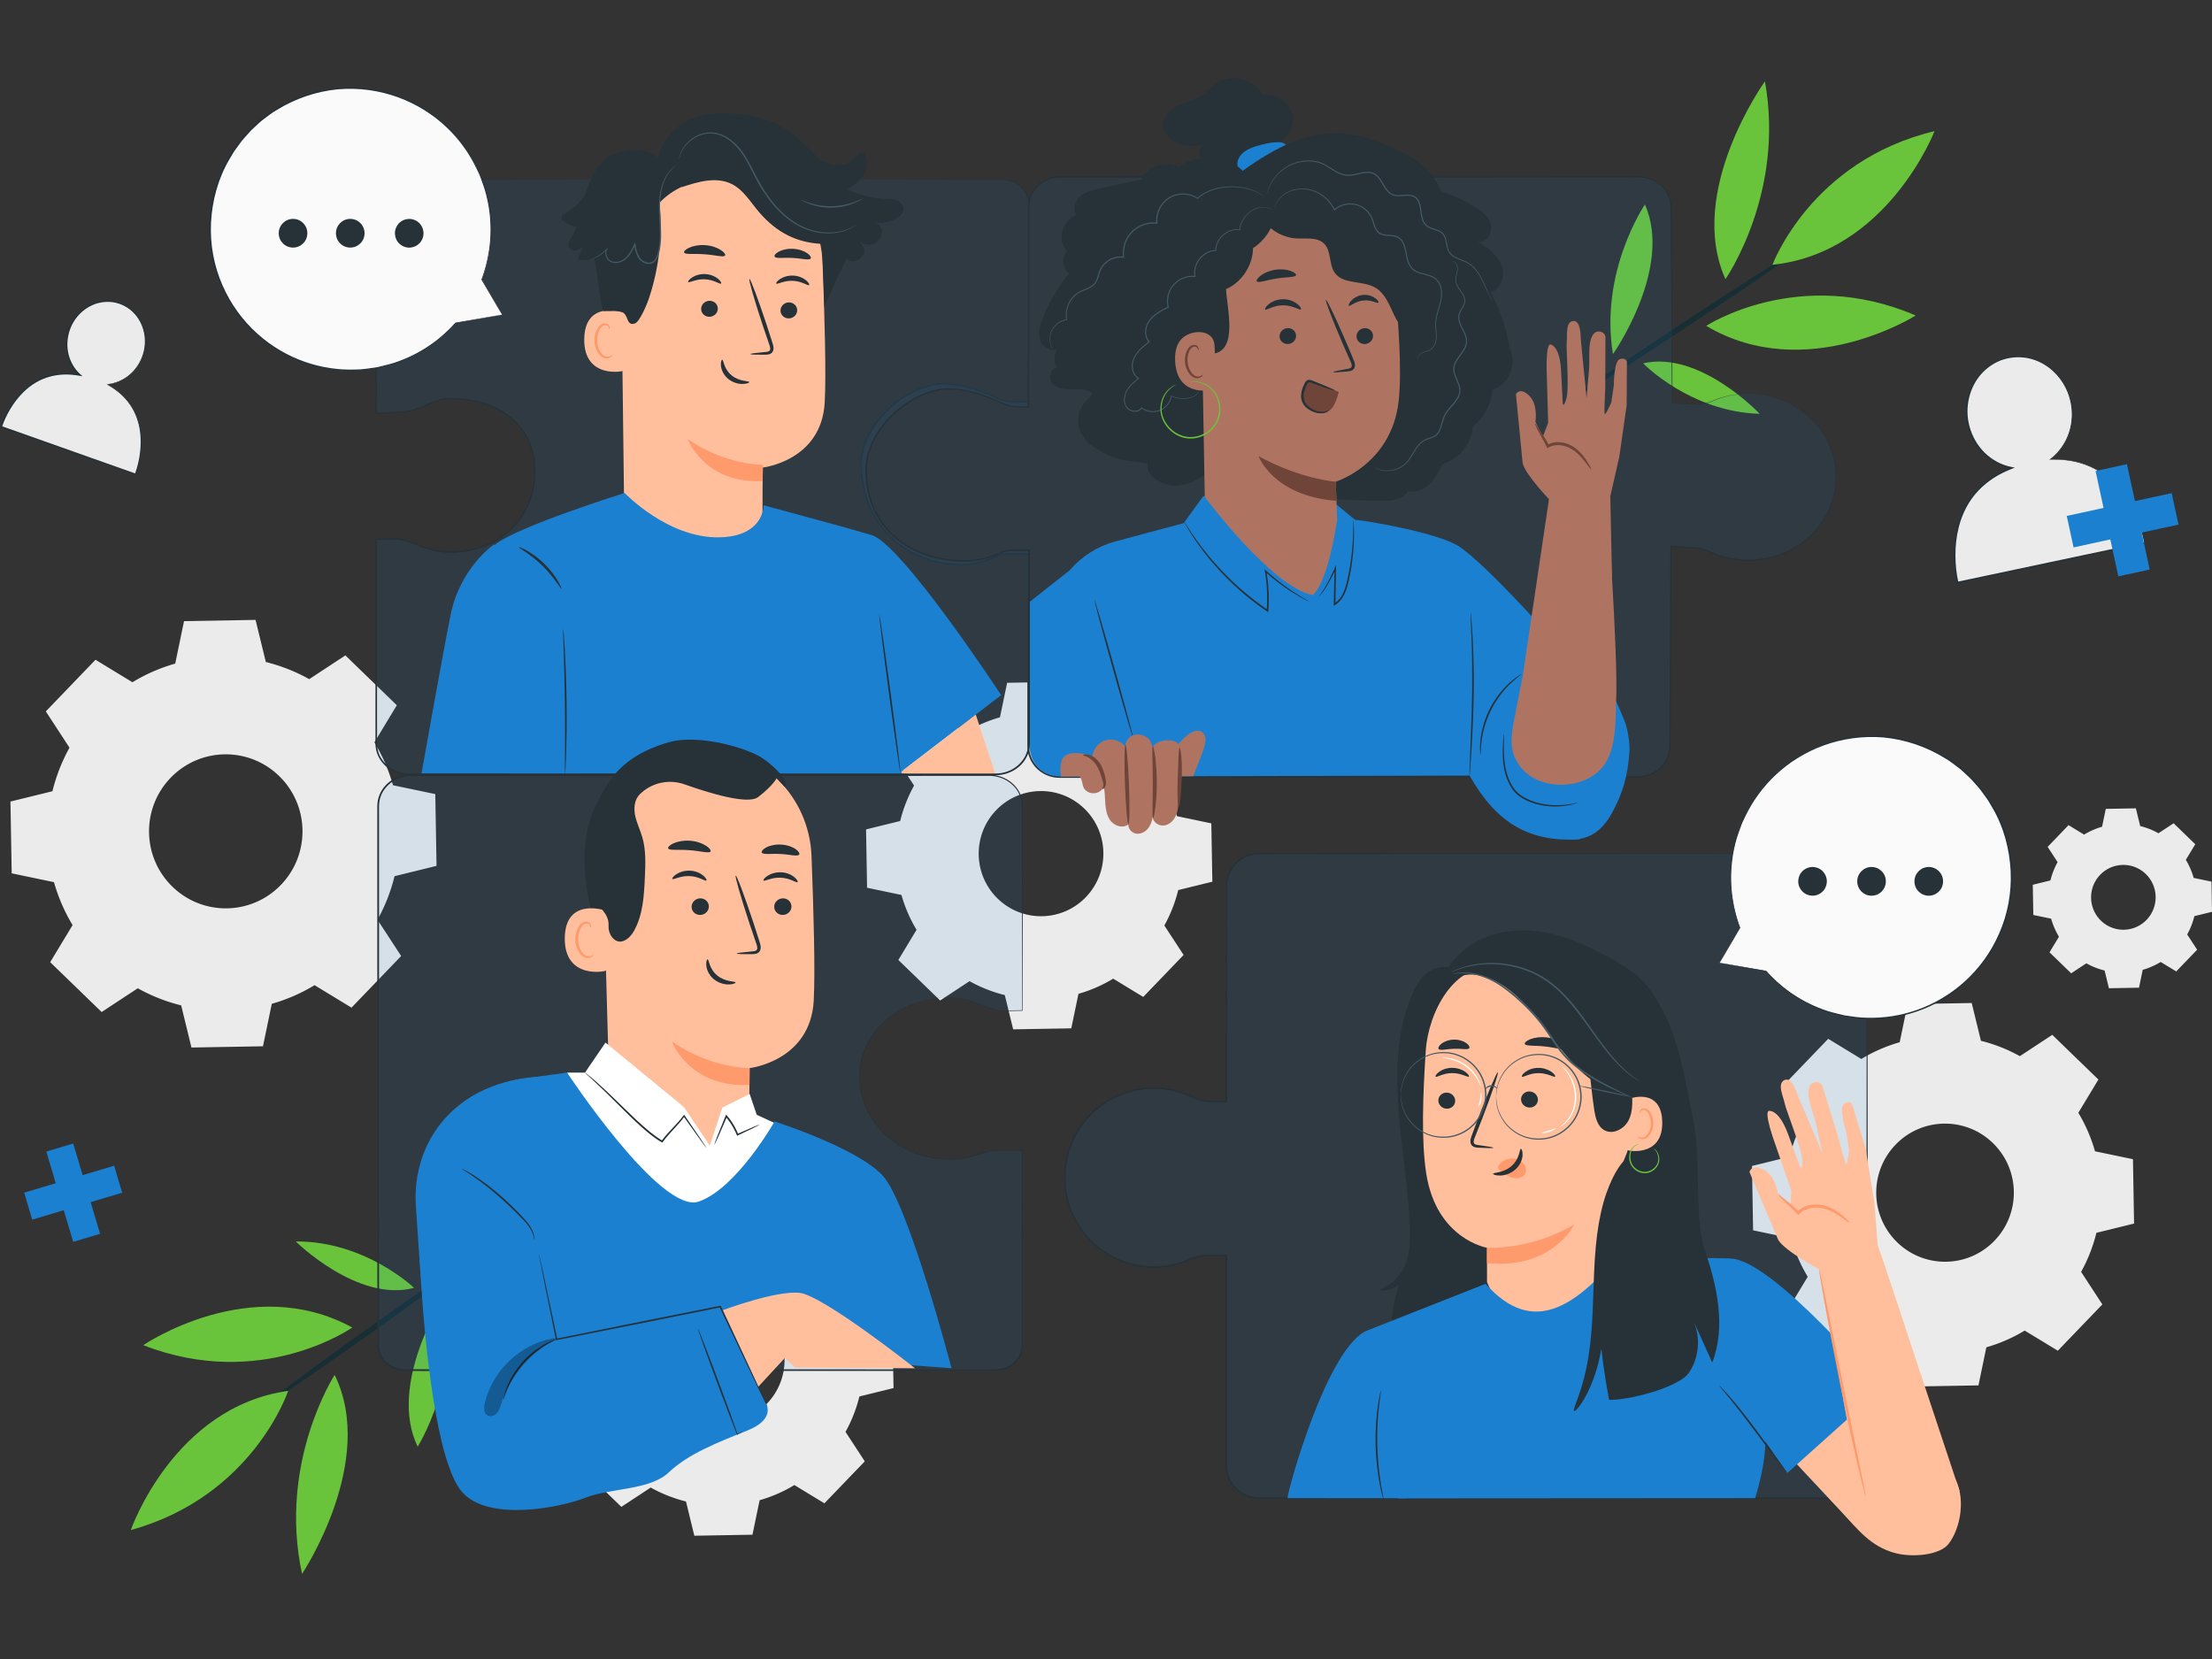 <svg xmlns="http://www.w3.org/2000/svg" fill="none" viewBox="0 0 6016 4512"><rect x="0" y="0" width="6016" height="4512" fill="#333333" stroke="none"/><g clip-path="url(#a)"><path fill="#6AC43B" d="M821.478 4280.6c-65.637-303.38 88.697-541.25 88.697-541.25 115.605 235.63-88.697 541.25-88.697 541.25M804.266 3376.36c189.784-1.08 321.764 126.21 321.764 126.21-152.826 40.94-321.764-126.21-321.764-126.21M1208.88 3524.73c44.97 224.37-72.95 409.77-72.95 409.77-82.99-171.36 72.95-409.77 72.95-409.77"/><path fill="#182E35" d="M714.972 3825.44c-2.493-3.48 130.114-101.99 296.038-220.07 166-118.09 302.52-210.96 304.93-207.47 2.41 3.48-130.12 101.99-296.12 220.07-165.917 118.09-302.445 210.96-304.938 207.47z"/><path fill="#6AC43B" d="M355.79 4161.28s115.777-334.49 427.926-378.57c0 0-94.847 286.76-427.926 378.57M389.647 3658.45s291.577-199.33 568.377-47.99c0 0-246.519 173.5-568.377 47.99M4800.11 221.281c55.12 305.442-107.41 537.853-107.41 537.853-107.41-239.562 107.41-537.853 107.41-537.853M4786.03 1125.54c-189.7-5.54-317.23-137.394-317.23-137.394 154.17-35.579 317.23 137.394 317.23 137.394M4386.76 963.204c-37.13-225.794 87.01-406.985 87.01-406.985 77.03 174.13-87.01 406.985-87.01 406.985"/><path fill="#182E35" d="M4890.77 679.835c2.31 3.577-133.59 97.435-303.52 209.616-170 112.279-309.56 200.319-311.97 196.739-2.31-3.57 133.5-97.334 303.52-209.611 169.92-112.181 309.56-200.318 311.87-196.744z"/><path fill="#6AC43B" d="M5261.35 356.711s-127.26 330.293-440.75 363.455c0 0 104.64-283.362 440.75-363.455M5210.11 858.092s-298.34 189.048-569.7 28.15c0 0 252.3-164.83 569.7-28.15"/><path fill="#EBEBEB" d="M360.256 1855.5a470.3 470.3 0 0 1 116.309-50.69l23.957-115.49 194.504-3.39 27.965 114.59c40.787 10.1 80.508 25.57 118.002 46.57l98.324-64.62 139.913 135.6-60.92 100.83c22.26 36.91 39.09 76.25 50.49 116.74l115.07 24.04 3.38 195.23-114.17 28.06c-10.07 40.94-25.47 80.73-46.4 118.45l64.38 98.68-135.093 140.43-100.456-61.14c-36.783 22.35-75.969 39.24-116.312 50.69l-23.956 115.49-194.504 3.39-27.965-114.59c-40.788-10.1-80.42-25.57-118.003-46.57l-98.32 64.62-139.91-135.6 60.916-100.83c-22.265-36.91-39.098-76.25-50.586-116.74L31.807 2375.2l-3.383-195.22 114.172-28.07c10.063-40.95 25.56-80.72 46.399-118.44l-64.389-98.68 135.102-140.44 100.458 61.15zm103.663 260.02c-80.063 83.22-77.748 215.79 5.165 296.15s214.988 78.04 295.051-5.18c80.063-83.23 77.748-215.79-5.165-296.14-82.913-80.37-214.987-78.04-295.051 5.17M5668.15 2269.88a200.7 200.7 0 0 1 48.88-21.36l10.08-48.62 81.84-1.44 11.76 48.18c17.18 4.2 33.84 10.73 49.59 19.58l41.33-27.17 58.86 57.02-25.64 42.47c9.36 15.55 16.48 32.09 21.28 49.08l48.45 10.1 1.43 82.14-48.01 11.79a199.5 199.5 0 0 1-19.5 49.8l27.07 41.48-56.82 59.08-42.3-25.74c-15.49 9.39-31.97 16.54-48.89 21.36l-10.06 48.62-81.85 1.44-11.75-48.18a198 198 0 0 1-49.61-19.57l-41.33 27.17-58.86-57.03 25.65-42.46c-9.35-15.56-16.47-32.1-21.28-49.08l-48.45-10.1-1.43-82.15 48-11.8c4.18-17.16 10.77-33.96 19.5-49.78l-27.07-41.49 56.82-59.08zm43.64 109.41c-33.67 35.05-32.69 90.83 2.14 124.62 34.9 33.79 90.48 32.79 124.14-2.24 33.66-35.05 32.68-90.81-2.14-124.6-34.91-33.79-90.48-32.81-124.14 2.22M2625.1 1992.07c29.93-18.14 61.71-31.91 94.49-41.2l19.51-93.87 158.07-2.77 22.7 93.16c33.13 8.21 65.38 20.81 95.93 37.9l79.88-52.57 113.72 110.21-49.51 81.97c18.08 30.04 31.8 61.96 41.06 94.85l93.5 19.57 2.77 158.67-92.8 22.79c-8.2 33.26-20.75 65.61-37.76 96.28l52.37 80.18-109.82 114.15-81.66-49.71c-29.93 18.15-61.72 31.91-94.48 41.22l-19.51 93.85-158.08 2.77-22.71-93.14c-33.13-8.23-65.38-20.83-95.92-37.9l-79.89 52.56-113.72-110.22 49.52-81.97c-18.08-30.02-31.8-61.94-41.06-94.83l-93.51-19.59-2.77-158.66 92.81-22.88c8.19-33.26 20.74-65.61 37.76-96.28l-52.37-80.18 109.81-114.15 81.67 49.71zm84.25 211.32c-65.01 67.66-63.15 175.38 4.19 240.72 67.4 65.25 174.73 63.38 239.73-4.2 65.02-67.66 63.16-175.38-4.18-240.71-67.41-65.26-174.74-63.38-239.74 4.19M1758.01 3369.28c29.93-18.15 61.72-31.91 94.5-41.2l19.5-93.87 158.08-2.77 22.71 93.15c33.13 8.22 65.37 20.82 95.91 37.89l79.89-52.55 113.73 110.21-49.51 81.97c18.07 30.04 31.78 61.95 41.05 94.84l93.51 19.58 2.76 158.67-92.81 22.79a390.2 390.2 0 0 1-37.76 96.27l52.37 80.18-109.8 114.16-81.66-49.71c-29.93 18.14-61.73 31.91-94.5 41.21l-19.5 93.86-158.09 2.77-22.7-93.14c-33.13-8.23-65.37-20.83-95.93-37.9l-79.87 52.56-113.73-110.22 49.51-81.97c-18.08-30.04-31.79-61.94-41.05-94.85l-93.51-19.57-2.76-158.66 92.79-22.89c8.2-33.25 20.76-65.6 37.76-96.27l-52.35-80.18 109.8-114.15 81.66 49.71zm84.26 211.32c-65.02 67.66-63.15 175.38 4.18 240.71 67.42 65.26 174.73 63.38 239.75-4.19 65.01-67.66 63.14-175.38-4.19-240.73-67.42-65.26-174.73-63.37-239.74 4.21M5062.37 2880.07c32.95-20.02 68.04-35.13 104.29-45.5l21.46-103.6 174.37-3.04 25.11 102.79a428 428 0 0 1 105.8 41.75l88.17-58.02 125.49 121.57-54.6 90.46c19.96 33.08 35.01 68.39 45.34 104.68l103.22 21.53 3.02 175.03-102.41 25.21c-9 36.65-22.89 72.41-41.6 106.19l57.8 88.5-121.12 125.94-90.13-54.78c-32.95 20.02-68.12 35.13-104.27 45.49l-21.48 103.61-174.37 3.03-25.11-102.79a428.4 428.4 0 0 1-105.8-41.75l-88.17 58.01-125.49-121.57 54.59-90.45c-19.95-33.07-35-68.39-45.33-104.68l-103.21-21.55-3.03-175.02 102.41-25.2c9-36.66 22.89-72.4 41.6-106.19l-57.8-88.51 121.12-125.95 90.13 54.89zm92.97 233.21c-71.78 74.64-69.73 193.53 4.63 265.58 74.36 72.04 192.81 69.98 264.6-4.66 71.77-74.63 69.73-193.52-4.64-265.56-74.36-72.06-192.8-70-264.59 4.64M5573.49 1250.42c47.02-33.08 72.3-94.58 58.95-157.78-17.54-82.77-94.41-136.496-171.71-120.042-77.3 16.439-125.83 96.802-108.29 179.572 13.45 63.74 62.25 109.96 119.25 120.41-208.22 79.38-147.75 311.97-147.75 311.97l509.5-108.33s-39.63-239.93-259.95-225.8"/><path fill="#263238" d="M5573.46 1250.41c1.42 0 3.21-.18 6.95-.36 4.55 0 10.77-.98 19.59-.44 17.28.17 43.37 2.33 74.46 13.67 30.9 11.08 66.26 33.53 95.55 70.17 29.12 36.47 53.25 85.19 65.19 142.58l.36 1.69-1.69.37c-141.6 30.2-316.78 67.66-509.33 108.78l-2.22.44-.53-2.14c-5.53-23.95-8.02-48.8-8.2-74.19-.09-25.38 2.49-51.22 8.81-76.6 9.36-38.62 27.97-74.74 54.6-102.71 13.17-14.03 28.23-26.11 44.08-36.29 15.85-10.28 32.95-17.98 49.96-24.85l.37 4.38c-29.48-5.46-56.29-20.3-76.77-40.59-20.58-20.28-34.74-46.03-41.95-72.76-15.05-53.81.35-111.55 34.46-148.56 17.18-18.329 38.38-32.096 61.1-38.895 22.61-6.87 46.13-7.681 67.77-3.386 43.64 8.842 77.3 37.541 96.62 68.821 9.8 15.74 16.49 32.28 20.14 48.55 3.92 16.17 4.98 31.9 4.26 46.48-1.59 29.22-10.77 53.18-21.01 70.61-10.42 17.52-21.55 28.78-29.56 35.66-3.92 3.67-7.12 5.72-9.36 7.25-1.7 1.24-2.67 1.87-3.47 2.41.71-.54 1.51-1.25 3.03-2.49 2.05-1.71 5.43-4.22 9.17-7.88 7.75-7.05 18.62-18.41 28.68-35.85 9.97-17.33 18.79-41.12 20.13-69.9.62-14.29-.54-29.85-4.54-45.76-3.66-15.91-10.34-32.18-20.04-47.55-19.15-30.57-52.28-58.473-94.86-66.965-21.1-4.1-43.99-3.218-65.98 3.497-22.09 6.702-42.57 20.105-59.32 37.988-33.03 36.11-48 92.34-33.22 144.72 7.04 26.09 20.93 51.04 40.89 70.71 19.95 19.76 46.04 34.05 74.54 39.33l7.65 1.43-7.3 2.95c-16.75 6.78-33.58 14.48-49.07 24.48-15.5 10.02-30.19 21.81-43.1 35.58-26.1 27.45-44.27 62.75-53.43 100.65-6.16 24.85-8.83 50.43-8.65 75.46.08 25.03 2.67 49.78 8.02 73.03l-2.68-1.71c192.63-40.75 367.91-77.86 509.6-107.8l-1.43 2.06c-11.49-56.58-35.27-105.3-63.86-141.42-28.76-36.38-63.49-58.72-94.04-70.08-30.63-11.53-56.55-13.94-73.74-14.48-8.54-.72-15.58 0-19.95-.27h-6.59z"/><path fill="#1C80D1" d="m5906.39 1341.13-100.01 21.72-21.74-100.47-85.32 18.59 21.73 100.47-100.09 21.73 18.52 85.64 100.01-21.82 21.73 100.47 85.31-18.51-21.72-100.47 100.1-21.71zM310.45 3170.4l-85.763 25.66-25.56-86.08-73.116 21.91 25.56 86.07-85.765 25.74 21.82 73.4 85.763-25.74 25.649 86.07 73.116-21.9-25.648-86.08 85.763-25.65z"/><path fill="#EBEBEB" d="M290.245 1045.28c42.659-2.77 82.468-32.09 98.32-77.417 20.752-59.433-7.391-123.442-62.875-143.018-55.483-19.576-117.289 12.693-138.129 72.14-16.03 45.765-2.761 94.033 29.388 122.915C53.973 989.409 2.765 1160.85 2.765 1160.85l365.673 129.09s67.328-167.88-78.193-244.57z"/><path fill="#263238" d="M290.247 1045.28c1.068.54 2.316 1.25 4.631 2.42 2.938 1.69 7.214 3.48 12.647 7.23 10.953 6.8 26.717 18.24 42.213 37.55 15.407 19.13 29.3 47.11 33.931 81.79 4.541 34.59 1.069 74.99-13.448 116.2l-.535 1.61-1.691-.62c-101.794-35.76-227.545-79.92-365.852-128.55l-2.138-.71.712-2.06c11.757-34.5 31.17-68.29 58.69-95.91 20.928-20.91 46.756-36.84 74.631-44.25 13.893-3.85 28.053-5.62 42.124-5.99 14.072-.35 27.965 1.34 41.501 3.58l-1.958 3.93c-16.743-15.02-28.143-34.945-33.397-55.959-5.255-21-4.365-42.994 1.425-62.833 11.22-40.224 43.46-71.074 79.528-81.437 18.08-4.917 36.96-5.453 54.06-.984 17.098 4.47 32.505 13.137 44.617 24.316 24.403 22.708 34.822 54.173 35 81.609.357 27.884-9.173 52.201-21.285 69.997-12.289 17.961-27.518 29.671-40.789 36.741-13.358 7.05-24.846 9.82-32.594 11.08-7.659 1.25-11.668.9-11.845 1.16-.267 0 4.007-.45 11.755-1.97 7.66-1.51 18.881-4.56 31.972-11.71 13.003-7.15 27.698-18.86 39.631-36.644 11.757-17.615 20.839-41.567 20.217-68.654-.357-26.82-10.688-57.292-34.377-79.104-11.756-10.731-26.628-19.042-43.104-23.245-16.565-4.291-34.644-3.664-52.099 1.163-34.733 10.105-65.725 39.864-76.501 78.843-5.522 19.209-6.324 40.406-1.247 60.609 5.076 20.189 16.03 39.332 32.06 53.632l5.79 5.19-7.748-1.26c-13.271-2.14-26.807-3.85-40.522-3.49-13.716.35-27.519 2.14-40.967 5.91-27.074 7.23-52.1 22.61-72.582 43.07-26.807 26.91-46.045 60.43-57.533 93.95l-1.424-2.85c138.218 48.98 263.879 93.5 365.495 129.51l-2.226 1c14.516-40.32 18.168-80.46 13.982-114.52-4.275-34.23-17.633-61.94-32.595-80.98-14.962-19.22-30.458-30.83-41.145-37.9-5.165-3.76-9.886-6.17-12.558-7.96-2.048-1.25-3.117-1.96-4.097-2.5z"/><path fill="#1C80D1" fill-opacity=".1" d="M5005.09 2321.02h-1579.9c-49.6 0-89.77 40.4-89.77 90.18v584.62h-39.45c-18.34 0-36.25-4.66-52.82-12.71-43.27-21-93.6-29.58-146.66-20.55-105.37 17.96-187.57 105.74-199.24 212.38-16.03 146.78 98.05 270.85 241 270.85 34.72 0 67.77-7.41 97.6-20.65 15.5-6.88 31.98-10.81 48.9-10.81h50.59v570.11c0 49.8 40.25 90.2 89.77 90.2h1579.9c40.43 0 73.11-32.89 73.11-73.38V2394.4c0-40.57-32.78-73.38-73.11-73.38z"/><path fill="#263238" d="M5005.09 2321.03s1.69 0 4.89.09c1.61 0 3.66.18 6.16.63 2.39.26 5.25.79 8.37 1.69 12.2 3.13 31.52 12.07 44.53 34.5 6.41 11 10.32 25.39 9.69 41.12 0 15.64 0 32.81.1 51.32 0 37.09.09 79.9.18 128.09.17 192.81.44 471.62.72 816.2 0 172.35.17 361.05.26 563.6v38.16c.17 6.36-.26 13.06-1.42 19.49-1.51 6.44-3.3 12.79-6.42 18.7-11.49 23.77-36.61 40.84-63.58 41.73-52.2 0-105.18.18-158.98.27-107.49 0-218.19 0-331.65.09-227.01 0-465.25 0-712.2.19h-376.72c-16.12.53-32.77-3.14-47.29-10.82-14.34-7.88-26.99-19.4-35.35-33.62-8.73-14.03-13.18-30.65-13.45-47.19v-570.93l2.31 2.32h-38.46c-6.42 0-12.83-.18-19.07.27-6.23.45-12.47 1.34-18.53 2.77-6.14 1.44-12.1 3.32-17.89 5.72-5.71 2.32-11.75 5.09-17.73 7.33-12.01 4.56-24.4 8.15-36.96 10.65-12.55 2.59-25.28 4.1-38.11 4.65-6.41.34-12.73.18-19.16-.27-6.31-.45-12.73-.55-19.05-1.16-25.28-3.22-49.87-10.2-73.2-20.2-22.89-10.92-44.09-24.95-63.06-41.57-18.34-17.25-34.29-36.84-47.2-58.29-12.11-21.89-21.63-45.13-27.25-69.37-1.42-6.07-2.14-12.24-3.2-18.32l-1.52-9.21c-.27-3.04-.35-6.17-.54-9.29l-.89-18.51.98-18.5c3.3-49.26 22.54-96.63 52.73-134.53 30.36-37.81 71.61-66.05 116.94-80.45 45.23-14.56 94.31-15.11 139.19-2.5 11.22 3.13 22.18 7.06 32.87 11.8 10.59 5 20.56 9.74 31.6 12.43 10.96 2.85 22.01 3.93 33.4 3.66h34.11l-2.13 2.14c0-170.01.09-333.6.17-489.76v-87.07c-.17-9.47.27-19.47 2.59-28.86 4.36-18.96 15.05-36.21 29.56-48.72 7.3-6.17 15.5-11.26 24.23-15.11 8.82-3.66 18.08-5.81 27.52-6.7 74.27-.81 146.06-.18 215.97-.27 279.45.17 524.99.35 728.31.54 203.23.26 364.07.44 474.24.62 55.04.19 97.35.27 126.01.35 14.26 0 25.12.19 32.42.19s10.96.18 10.96.18-3.74.08-10.96.18c-7.3 0-18.16.08-32.42.17-28.66 0-70.97.18-126.01.36-110.17.18-271.01.37-474.24.63-203.23.17-448.86.27-728.31.53-69.83.19-142.05-.36-215.62.45-8.99.9-17.89 2.95-26.36 6.44-8.36 3.66-16.21 8.49-23.15 14.48-13.89 11.97-24.13 28.51-28.32 46.66-2.14 9.12-2.59 18.33-2.4 27.98v87.06c0 156.16.08 319.84.18 489.76v2.15h-36.25c-11.41.27-23.26-.81-34.48-3.76-11.3-2.67-22.17-7.86-32.32-12.69a226 226 0 0 0-32.25-11.53c-44.07-12.34-92.35-11.79-136.7 2.59-44.44 14.13-84.95 41.83-114.8 79.02-29.64 37.19-48.43 83.67-51.73 132.03l-.98 18.15.89 18.14c.17 3.04.27 6.08.53 9.11l1.43 9.04c1.06 5.99 1.69 12.06 3.12 17.97 5.51 23.77 14.77 46.57 26.71 68.1 12.73 21.02 28.32 40.33 46.41 57.21 18.6 16.27 39.35 30.04 61.79 40.77 22.81 9.82 46.94 16.71 71.79 19.84 6.23.63 12.47.71 18.69 1.16 6.24.45 12.48.63 18.81.27a237.5 237.5 0 0 0 37.31-4.56c12.29-2.49 24.49-5.99 36.34-10.45 5.96-2.24 11.57-4.75 17.62-7.25 6.06-2.41 12.21-4.38 18.63-5.89a115 115 0 0 1 19.32-2.95c6.59-.45 12.91-.19 19.32-.27h40.8v573.15c.26 15.74 4.45 31.47 12.73 44.79 8.02 13.5 19.95 24.5 33.58 31.91 13.89 7.33 29.29 10.82 45.05 10.29h376.72c246.97 0 485.19.08 712.21.18 113.45 0 224.15 0 331.64.08 53.71 0 106.69 0 158.8-.08 25.56-.81 49.34-16.9 60.28-39.51 2.96-5.54 4.63-11.63 6.06-17.7 1.08-6.17 1.53-12.26 1.43-18.69v-38.17c.1-202.65.18-391.34.26-563.6.27-344.58.54-623.39.72-816.2 0-48.19.18-91 .18-128.1 0-18.5 0-35.67.08-51.31.63-15.64-3.2-29.67-9.43-40.59-12.74-22.16-31.71-31.18-43.91-34.5-3.11-.89-5.88-1.51-8.29-1.77-2.39-.45-4.45-.73-6.04-.73-3.3-.17-4.91-.35-4.91-.35z"/><path fill="#263238" d="M4619.92 3297.07c-3.84-107.98-7.84-216.41-28.5-322.44-20.67-106.01-46.68-209.34-113.2-294.52l-622.43 33.16c-24.04 95.64-48.27 193.7-38.2 291.85 9.7 95.29 51.38 187.27 44.62 282.83-4.73 67.49-33.31 130.59-54.43 194.86-21.09 64.28-34.64 135.7-9.52 198.53 6.32 15.83 15.5 31.29 29.84 40.59 17.54 11.45 39.8 11.89 60.73 11.89 248.83.35 497.66-5.37 746.23-17.08-5-139.89-10.06-279.78-15.06-419.67z"/><path fill="#263238" d="M4525.07 2948.26c3.84 132.91-52.71 266.37-150.94 356.21-22.45-64.99-44.99-129.98-67.43-194.97"/><path fill="#263238" d="M4016.38 2560.4c57.89-31.56 127.89-36.12 192.64-23.15 64.73 12.95 125.03 42.18 182.12 75.09 32.06 18.49 64.03 38.78 87.01 67.76 42.04 52.81 83.62 139.43 87.64 206.74 3.28 54.44-17.65 190.67-40.7 240.1-21.2 45.41-120.24 79.91-169.04 91.09l-448.5-520.42c15.86-57.84 56.02-108.51 108.74-137.3z"/><path fill="#263238" d="m3939.06 2630.58 107.49-19.22c-58.77 139.63-74.72 459.01-108.3 606.68-39.62-57.39-131.63-232.15-126.73-301.6 4.9-69.55-.17-297.75 127.54-285.86"/><path fill="#FFBF9D" d="M4448.83 2862.56c-4.71-79.92-59.3-148.22-137.05-167.96l-248.66-63.3c-107.05-11.53-178.47 119.78-185.51 226.96-7.75 119.07-12.56 244.66 1.35 333.51 28.05 178.69 165.19 201.75 165.19 201.75 0-.27 0 41.21.09 93.41l2.76 6.62c63.59 149.72 273.76 156.6 347.06 11.35l55.31-639.67c0-3.12-.35 2.24-.62-2.59z"/><path fill="#263238" d="M3911.9 2992.17c-.44 12.06 9.45 22.43 22.1 23.14 12.63.73 23.24-8.48 23.68-20.55.45-12.07-9.44-22.44-22.09-23.15-12.65-.72-23.24 8.49-23.77 20.65zM3904.5 2928.16c2.86 3.04 20.3-9.83 44.97-9.65 24.68-.26 42.76 12.52 45.51 9.47 1.35-1.34-1.59-6.7-9.43-12.51-7.75-5.72-21.03-11.36-36.43-11.26-15.4 0-28.32 5.63-35.8 11.45-7.57 5.8-10.24 11.16-8.82 12.5M4136.88 2989.03c-.45 12.06 9.44 22.44 22.09 23.16 12.64.71 23.24-8.5 23.69-20.57.45-12.06-9.45-22.43-22.09-23.16-12.65-.71-23.24 8.5-23.77 20.66zM4139.15 2928.26c2.85 2.94 20.3-9.84 44.98-9.65 24.66-.28 42.74 12.5 45.5 9.47 1.34-1.34-1.52-6.7-9.43-12.52-7.76-5.73-21.03-11.35-36.44-11.27-15.4 0-28.31 5.73-35.8 11.45-7.57 5.8-10.14 11.18-8.81 12.52M4061.87 3121.76c.09-1.43-15.23-4.11-40.08-7.33-6.31-.63-12.29-1.97-13.35-6.25-1.52-4.57 1.15-11.37 4.27-18.7 5.97-15.19 12.2-31.18 18.79-47.9 26.09-68.21 44.98-124.26 42.22-125.33-2.77-.98-26.1 53.46-52.2 121.56-6.22 16.82-12.28 32.81-17.98 48.19-2.4 7.15-6.5 15.29-3.3 24.68 1.69 4.73 6.33 8.13 10.33 9.21 4.01 1.24 7.57 1.32 10.69 1.51 25.03 1.42 40.61 1.52 40.7.18z"/><path fill="#FF9A6C" d="M4281.64 3329.95s-58.24 122.73-237.44 105.57v-42.01s117.92 7.77 237.44-63.56"/><path fill="#263238" d="M4146.93 2839.14c2.39 6.7 27.07 3.57 56.1 7.15 29.03 2.95 52.45 11.53 56.28 5.44 1.7-2.86-2.32-9.21-11.76-15.73-9.35-6.52-24.3-12.69-41.68-14.66-17.36-1.96-33.3.81-43.9 5.01-10.69 4.29-16.02 9.47-14.96 12.69zM3912.51 2852.8c4.36 5.64 21.38-.18 41.86-.35 20.48-.99 37.76 3.84 41.78-1.97 1.77-2.85-1-8.49-8.57-13.77-7.47-5.27-19.93-9.65-34.01-9.2-14.07.45-26.27 5.45-33.4 11.18-7.21 5.72-9.62 11.53-7.75 14.21z"/><path fill="#263238" d="M3926.22 2695.03c10.95-26.9 40.51-42.99 69.55-44.5 29.03-1.43 57.44 9.47 82.56 24.04 106.59 61.5 161.46 210.07 266.82 273.62 25.91 15.64 59.67 1.34 81.66 22.07 22 20.75 36.34 53.83 24.14 81.53 14.16-19.39 28.5-39.06 36.51-61.67 8.02-22.63 9.08-48.9-2.94-69.64-9.08-15.74-25.21-27.8-29.66-45.41-3.91-15.56 2.23-31.73 1.61-47.74-.71-16.27-8.38-31.37-16.39-45.58-41.24-72.85-98.05-138.73-171.17-179.67-47.74-26.72-102.41-42.38-157.1-40.59-54.76 1.88-109.46 21.91-149.53 59.18-23.6 21.9-48.36 44.61-36.15 74.36"/><path fill="#FFBF9D" d="M4424.31 2992.44c1.87-5.09 95.29-38.8 96.55 60.24 1.15 96.19-96.1 77.32-96.29 74.55-.16-2.77-.16-134.79-.16-134.79z"/><path fill="#FF9A6C" d="M4453.9 3090.49s1.69 1.16 4.53 2.4c2.77 1.26 7.57 2.06 12.57.19 10.15-3.85 18.6-20.03 18.87-37.37.18-8.76-1.78-17.07-4.9-23.96-3.02-6.96-7.65-11.89-12.73-12.78-5.08-1.17-8.73 1.97-9.89 4.65-1.25 2.68-.62 4.65-1.15 4.83-.26.27-2.05-1.61-1.34-5.54.36-1.97 1.51-4.21 3.75-6.09 2.31-1.87 5.69-2.85 9.26-2.5 7.47.45 14.16 7.25 17.71 14.75 3.92 7.59 6.24 16.9 6.06 26.73-.45 19.39-10.24 37.62-24.13 41.74-6.77 1.79-12.47-.17-15.41-2.41-3.03-2.32-3.56-4.48-3.2-4.64"/><path fill="#455A64" d="M4462.63 2943s-2.06-.99-5.79-3.22c-3.65-2.32-9.35-5.46-16.2-10.28-13.46-9.74-32.15-25.12-52.11-47.29-20.04-22-40.96-50.59-63.68-82.51-22.79-31.81-47.73-67.04-79.61-98.86-16.22-15.55-33.31-29.5-51.39-40.49-18.08-11.09-36.96-19.22-55.49-25.12-37.13-11.9-72.75-14.57-102.15-12.51-29.47 1.87-52.81 8.04-68.4 13.4-7.92 2.42-13.79 5.09-17.89 6.62-4.1 1.61-6.24 2.32-6.33 2.24 0-.18 1.96-1.16 5.96-3.05 4.02-1.78 9.81-4.73 17.65-7.42 15.58-5.8 39-12.6 68.75-14.84 29.66-2.41 65.81-.09 103.57 11.81 18.88 5.9 38.11 14.03 56.47 25.29 18.43 11.18 35.8 25.3 52.19 41.04 32.23 32.18 57.26 67.74 79.79 99.65 22.54 32.02 43.1 60.7 62.69 82.79 19.42 22.24 37.68 37.89 50.77 47.99 6.59 5.01 12.11 8.32 15.59 10.91 3.55 2.51 5.43 3.85 5.34 4.02z"/><path fill="#263238" d="M4438.4 2970.18c1.51 26.27 2.76 53.99-9.44 77.41-12.2 23.32-42.84 39.24-65.73 26.19-18.7-10.63-24.31-34.5-27.43-55.78-9.17-61.32-13.36-123.26-22.97-184.4l125.65 136.66z"/><path fill="#455A64" d="M3950 2649.25c.09.54 8.55-1.61 23.95-2.06 15.41-.45 38.03 1.61 63.86 11.63 12.81 5 26.44 11.61 39.98 20.55 13.53 8.94 27.34 19.59 41.24 31.46 27.7 23.87 56.28 52.57 80.78 86.89 12.28 17.16 23.06 34.78 34.81 51.13 11.67 16.36 24.58 31.2 38.66 43.36 28.05 24.32 56.91 41.29 81.48 54.44 24.68 13.04 45.33 22.16 59.5 28.42 6.68 2.86 12.2 5.19 16.47 6.98 3.83 1.51 5.79 2.22 5.88 2.06 0-.19-1.78-1.26-5.43-3.14-4.19-2.06-9.53-4.74-16.04-7.96-13.97-6.88-34.27-16.54-58.59-29.86-24.23-13.4-52.63-30.65-80.07-54.79-13.63-11.97-26.18-26.45-37.66-42.72-11.59-16.18-22.36-33.88-34.74-51.22-24.75-34.87-53.8-63.65-81.93-87.52-14.16-11.89-28.15-22.43-42.05-31.37-13.89-8.94-27.87-15.47-41.05-20.38-26.45-9.74-49.69-11.26-65.28-10.19-7.83.54-13.81 1.52-17.81 2.51-4 .98-6.06 1.51-6.06 1.69z"/><path fill="#FFBF9D" d="m4720.01 3803.8 286.24 305.98c47.19 50.51 81.48 96.62 148.46 114.24 46.92 12.34 120.49 5.9 144.81-25.12 33.31-42.54 49.16-129.79 12.73-186.02-36.52-56.23-292.74-306.51-292.74-306.51l-299.4 97.43"/><path fill="#1C80D1" d="M5116.51 3777.18s-297.46-354.16-410.56-354.16c0 0-71.51 125.59-73.83 194.06-2.41 68.47 228.87 389.11 228.87 389.11l255.61-229.01z"/><path fill="#1C80D1" d="m4799.63 3892.4-94.5-470.1-305.83-3.13c-112.65 127.92-227.8 219.54-358.89 72.4l-322.04 127.11 83.72 456.51 971.45-.62c37.84-125.15 26.27-182.17 26.27-182.17z"/><path fill="#1C80D1" d="M3501.62 4074.48c0-18.86 107.76-411.1 216.68-455.88l84.07 129.43 23.69 326.81z"/><path fill="#263238" d="M4860.91 4006.18s-3.02-2.95-7.92-8.86c-4.9-5.89-11.75-14.48-20.13-25.29-16.73-21.53-39.18-51.94-64.02-85.28-24.85-33.34-47.92-63.11-65.29-84.19-8.64-10.55-15.68-19.04-20.66-24.87-4.9-5.8-7.49-9.2-7.3-9.37.26-.18 3.28 2.67 8.63 8.13 5.34 5.46 12.83 13.58 21.82 23.95 18 20.57 41.5 50.16 66.45 83.58 24.85 33.44 46.84 64.1 62.87 86.09 7.57 10.45 13.9 19.21 18.96 26.19 4.46 6.17 6.77 9.74 6.51 9.92zM3762.92 4079.12s-1.53-3.94-3.49-11.27c-2.04-7.31-4.45-18.05-7.02-31.45-5.18-26.74-10.16-64.09-11.22-105.66-.98-41.57 2.12-79.2 6.04-106.11 1.96-13.5 3.84-24.31 5.44-31.73 1.6-7.43 2.58-11.53 2.94-11.44.35 0-.1 4.29-1.16 11.79-1.06 7.52-2.49 18.41-4 31.83-3.04 26.91-5.62 64.28-4.63 105.56 1.06 41.3 5.51 78.49 9.88 105.22 2.14 13.41 4.1 24.13 5.52 31.64 1.43 7.42 2.05 11.62 1.7 11.71zM3753.73 3507.66c.09 1.16 3.38 2.15 9.53 1.97 6.23-.1 15.32-1.87 26.26-6.8 10.79-5.01 23.17-13.32 34.66-25.83 11.49-12.42 22.08-29.5 28.85-49.53 7.04-20.02 10.77-42.89 12.12-66.86 1.32-24.03.88-48.98 0-75.35-2.06-52.73-8.29-110.13-15.24-169.74-6.94-59.71-13.36-116.03-15.94-167.35-2.67-51.3-1.87-97.43 1.6-135.86 6.77-77.15 22.99-123.28 17.54-125.24-1.14-.44-3.37 1.96-6.4 7.07-1.52 2.59-3.29 5.81-5.35 9.65-1.86 3.93-3.83 8.5-6.06 13.67-8.55 20.74-18.61 51.94-25.38 91.55-6.94 39.59-10.5 87.49-9.71 140.42.81 52.92 6.33 110.57 13.28 170.37 6.94 59.81 14.08 116.21 17.89 167.51 1.88 25.58 3.39 50.25 3.39 72.5 0 22.35-1.96 42.64-6.59 60.25-8.73 35.48-29.39 58.73-45.86 70.61-16.83 11.89-29.21 14.22-28.77 17.09z"/><path fill="#FF9A6C" d="M4076.27 3168.97c8.36-11.98 23.6-18.95 39-17.97 10.69.71 21.65 5.46 28.5 13.85 6.86 8.41 8.64 20.65 3.12 29.15-6.24 9.57-20.03 12.24-31.88 9.38s-22.26-10.18-32.15-17.51c-2.76-2.06-5.53-4.12-7.31-6.98-1.77-2.86-2.22-6.61-.35-9.11"/><path fill="#263238" d="M4136.57 3124.43c-4.01 0-3.03 26.56-25.13 46.31-21.99 19.84-50.57 17.97-50.66 21.63-.28 1.7 6.5 4.93 18.53 4.75 11.75 0 28.85-4.48 42.29-16.54 13.45-12.16 18.89-27.8 19.32-38.71.63-11.17-2.67-17.6-4.45-17.44zM4598.38 3014.25c33.75 122.91 5.08 287.29 38.48 385.98 33.3 98.68 57.61 208.27 19.95 305.44-17.28-38.27-34.66-76.52-51.92-114.78 20.92 45.06 16.55 100.93-11.23 142.13-27.79 41.2-167.78 76.34-217.48 74.01-50.31-266.55-36.42-470.36 50.49-676.31l67.16 74.46 60.47-25.92 44.27-164.83z"/><path fill="#455A64" d="M4068.94 2982.85c.63 0-.17-10.28 4.28-27.98 2.04-8.84 6.33-19.31 12.92-30.29 6.67-11 16.21-22.52 29.21-32.28 12.91-9.65 29.21-17.88 48-21.09 18.71-3.12 39.72-2.59 59.76 5.09 10.06 3.5 19.86 8.77 28.76 15.47 4.63 3.12 8.65 7.15 12.92 10.9 3.83 4.21 7.83 8.41 11.13 13.14 13.98 18.59 21.81 42.46 22.08 67.04-.17 24.59-8.1 48.45-22.08 67.05-3.3 4.83-7.3 8.94-11.13 13.14-4.27 3.84-8.29 7.77-12.92 10.99-8.9 6.7-18.7 11.98-28.76 15.46-20.04 7.6-41.15 8.23-59.76 5.11-18.79-3.32-35.09-11.45-48-21.1-13-9.75-22.54-21.18-29.21-32.28-6.59-11.08-10.78-21.44-12.92-30.3-4.45-17.7-3.65-27.97-4.28-27.97 0 0-.08.62-.08 1.88 0 1.42 0 3.21.08 5.45 0 2.41.18 5.45.71 8.93.45 3.5.9 7.6 2.24 11.99 1.86 9.02 5.96 19.66 12.55 31.02 6.59 11.26 16.22 23.14 29.4 33.24 13.08 10.02 29.74 18.51 49.06 22.08 19.16 3.4 40.79 2.87 61.45-4.83 10.43-3.57 20.49-8.94 29.66-15.82 4.82-3.22 8.9-7.32 13.36-11.27 3.92-4.37 8.11-8.57 11.49-13.48 14.43-19.14 22.62-43.81 22.89-69.19-.18-25.39-8.38-49.97-22.89-69.1-3.38-4.92-7.57-9.21-11.49-13.5-4.36-3.93-8.54-7.95-13.27-11.26-9.27-6.89-19.24-12.25-29.65-15.83-20.66-7.78-42.31-8.22-61.46-4.82-19.24 3.48-35.89 12.07-49.07 22.07-13.18 10.11-22.8 21.91-29.39 33.26s-10.59 21.99-12.55 31.02c-1.25 4.48-1.7 8.49-2.23 11.97-.63 3.49-.71 6.54-.71 8.94 0 2.24 0 4.03-.1 5.46 0 1.25 0 1.88.1 1.88zM3809.87 2977.86c.61 0-.18-10.27 4.27-27.97 2.05-8.86 6.32-19.31 12.91-30.31 6.69-10.99 16.22-22.52 29.21-32.27 12.92-9.66 29.22-17.88 48.01-21.1 18.7-3.12 39.72-2.59 59.75 5.1 10.07 3.49 19.87 8.76 28.78 15.46 4.63 3.14 8.63 7.15 12.91 10.9 3.82 4.22 7.84 8.41 11.13 13.16 13.99 18.58 21.82 42.44 22.09 67.03-.18 24.58-8.1 48.45-22.09 67.04-3.29 4.83-7.31 8.94-11.13 13.14-4.28 3.85-8.28 7.78-12.91 10.91-8.91 6.7-18.71 11.98-28.78 15.46-20.03 7.6-41.13 8.23-59.75 5.09-18.79-3.3-35.09-11.44-48.01-21.09a114.1 114.1 0 0 1-29.21-32.27c-6.59-11.08-10.77-21.45-12.91-30.3-4.45-17.7-3.66-27.98-4.27-27.98 0 0-.09.63-.09 1.88 0 1.43 0 3.22.09 5.45 0 2.42.18 5.45.71 8.94.45 3.48.9 7.59 2.23 11.97 1.87 9.04 5.96 19.67 12.55 31.02 6.6 11.26 16.21 23.16 29.39 33.26 13.1 10.02 29.75 18.51 49.07 22.08 19.15 3.4 40.8 2.86 61.46-4.83 10.41-3.57 20.48-8.94 29.65-15.83 4.81-3.21 8.91-7.33 13.36-11.26 3.92-4.38 8.1-8.57 11.49-13.5 14.42-19.12 22.62-43.79 22.88-69.18-.18-25.38-8.36-49.97-22.88-69.09-3.39-4.93-7.57-9.21-11.49-13.5-4.37-3.93-8.55-7.96-13.27-11.27-9.26-6.88-19.23-12.24-29.66-15.82-20.66-7.78-42.3-8.23-61.44-4.83-19.24 3.49-35.89 12.08-49.08 22.08-13.18 10.1-22.8 21.9-29.39 33.26-6.5 11.34-10.6 21.99-12.56 31.02-1.24 4.46-1.69 8.49-2.22 11.97-.62 3.49-.72 6.52-.72 8.94 0 2.24 0 4.02-.08 5.46 0 1.24 0 1.87.08 1.87z"/><path fill="#455A64" d="M4038.56 2963.54c.45.27 1.88-1.51 4.55-3.56 2.67-2.06 6.86-4.3 11.84-4.75 4.99-.36 9.54 1.16 12.48 2.77s4.63 3.14 4.98 2.77c.36-.26-.62-2.5-3.57-4.91-2.94-2.42-8.1-4.74-14.16-4.29-6.04.45-10.77 3.66-13.26 6.43-2.59 2.86-3.21 5.19-2.76 5.46zM4296.03 2953.37c-.18.98 31.07 8.39 69.91 16.62 38.83 8.22 70.53 14.03 70.71 13.05s-31.09-8.41-70-16.62c-38.84-8.14-70.54-14.05-70.71-13.05z"/><path fill="#fff" d="M4242.88 3063.57s2.67-.44 6.94-2.95c4.18-2.5 9.71-6.98 15.13-13.76 5.53-6.71 11.06-15.56 15.32-26.2 4.02-10.73 6.69-23.23 6.69-36.55 0-26.64-9.71-49.71-19.68-63.65-4.82-7.15-9.8-12.16-13.28-15.47-3.65-3.12-5.7-4.83-5.88-4.55-.61.53 7.94 7.15 17.02 21.53 9.17 14.03 18.17 36.48 18.17 62.22 0 12.79-2.5 24.95-6.16 35.31-3.91 10.37-9.08 19.13-14.15 25.83-5.08 6.7-10.15 11.36-13.9 14.13-3.83 2.77-6.22 3.83-6.14 4.11zM4192.07 3081.62c.1.98 9.63.63 20.75-3.03 11.14-3.58 19.07-8.86 18.62-9.66-.53-.89-8.99 2.77-19.77 6.17-10.78 3.49-19.77 5.45-19.68 6.52zM3922.43 2877.29c0 .62 7.83.62 20.03 3.3 12.12 2.59 28.68 8.5 43.9 19.76 15.24 11.26 25.75 25.21 31.81 36.03 6.14 10.81 8.45 18.32 9.08 18.06.18 0-.09-1.97-1.17-5.37-.98-3.4-2.84-8.23-5.69-13.95-5.61-11.35-16.12-26.1-31.97-37.72-15.77-11.62-33.05-17.34-45.6-19.31-6.32-1.06-11.5-1.34-14.97-1.34-3.55 0-5.52.28-5.52.54zM4021.47 3009.14c.8.45 5.69-7.15 7.57-18.05 1.96-10.82 0-19.67-.9-19.57-1.06.08-.8 8.66-2.67 18.94-1.78 10.28-4.98 18.24-4 18.68"/><path fill="#263238" d="M4281.08 3837.7c2.05 1.25 9.43-5.82 19.77-20.91 10.41-15.03 22.89-38.72 33.93-69.55 11.22-30.84 20.04-69.01 25.91-111.57 5.79-42.54 8.47-89.39 9.98-138.1 1.51-48.54 2.85-94.38 6.4-135.6 3.49-41.21 9-77.95 16.14-108.17 13.79-60.69 32.5-95.46 27.52-98.41-2.06-1.24-9.36 5.99-19.42 21.28-10.16 15.2-22.18 39.06-32.95 69.98-10.79 30.94-19.24 69.19-24.77 111.75-5.52 42.55-7.91 89.39-9.44 138.1-1.51 48.46-3.02 94.3-6.86 135.42-3.81 41.21-9.61 77.78-17.18 107.9-14.6 60.43-34.02 94.93-29.03 97.88"/><path fill="#6AC43B" d="M4496.6 3122.4s2.22 1.96 5.44 5.89c3.11 3.93 6.94 10.55 7.84 19.49 1.06 8.86-1.7 20.02-10.34 28.25-8.19 8.31-21.81 13.4-35.09 9.83-13.26-3.21-23.69-13.13-27.61-24.13-4.28-11.08-3.12-22.44 0-30.75 3.12-8.5 8.47-13.95 12.92-16.18 4.55-2.24 7.57-1.61 7.57-1.97 0-.08-.72-.36-2.14-.45-1.43 0-3.56.09-6.06 1.16-4.98 1.98-11.12 7.7-14.78 16.54-3.65 8.76-5.16 20.83-.71 32.89 4.18 12.08 15.49 22.98 29.93 26.56 7.2 1.79 14.69 1.51 21.36-.55a41.36 41.36 0 0 0 16.93-10.45c4.53-4.56 7.65-9.92 9.35-15.37 1.61-5.46 1.87-10.82 1.16-15.56-1.35-9.56-5.79-16.36-9.35-20.11-3.65-3.84-6.42-5.09-6.5-4.92z"/><path fill="#FFBF9D" d="m5106.91 3387.27-9.16-116.56-23.79-147.23-36.86-120.59s-7.49-11.44-22.09-.61c-14.61 10.81 6.14 76.51 6.14 76.51l7.83 50.23s-4.89 39.96-8.18 37.01c-3.3-2.95-20.4-70.08-20.4-70.08l-44.09-143.38s-8.45-15.11-25.82-7.42c-9.71 4.2-14.61 19.49-11.04 41.02 3.56 21.55 17.01 57.21 19.32 69.37 2.32 12.26 18.17 82.6 18.17 82.6l-67.24-158.49s-14.95-52.28-36.33-42.28c-21.46 10.11-2.41 46.66.35 63.12 2.77 16.44 47.02 124.42 47.73 155.8.63 31.37-5.96 16.36-5.96 16.36s-18.44-49.97-32.96-89.31c-14.51-39.33-32.42-61.14-50.31-62.2-17.89-1.08 15.77 90.18 15.77 90.18l43.9 127.82-2.85 42.47-33.31-34.41s-6.15-49.08-39.18-66.24c-33.58-17.44-38.47 6.7-38.47 6.7l78.01 184.15c16.91 29.67 111.41 80.71 111.41 80.71l36.33 189.14 197.44-32.97-74.26-221.51z"/><path fill="#FF9A6C" d="M5030.94 3325.92c-.89 1.07-11.13-7.33-28.41-19.04-17.01-11.17-43.72-26.55-74.71-21.82-13.63 1.98-25.93 7.96-33.95 16.64l-2.93 3.22-3.21-3.4c-14.34-15.11-29.29-28.07-38.37-37.54-9.53-9.39-14.44-15.92-13.55-16.64.63-.44 6.41 4.57 16.92 12.88 10.34 8.85 24.94 19.67 41.51 36.29l-6.24-.27c9.08-10.36 23.34-17.51 38.66-19.67 16.91-2.59 33.39.55 46.84 6.09 13.44 5.45 24.22 12.78 32.78 19.3 16.83 13.32 25.55 23.24 24.83 24.06z"/><path fill="#FFBF9D" d="m5059.45 4064.56-105.53-589.34 159.86-69.55 215.7 649.59z"/><path fill="#FF9A6C" d="M5074.4 4070.02c-.53.08-3.02-8.31-7.04-23.78-4.1-15.46-9.61-37.81-16.12-65.61-13.09-55.51-29.83-132.56-47.02-217.84-17.18-85.37-31.79-162.78-41.95-218.91-4.71-27.09-8.64-49.53-11.58-66.52-2.57-15.72-3.74-24.48-3.2-24.58.53-.08 2.67 8.49 6.14 24.05 3.57 16.9 8.28 39.15 13.99 66.07 11.57 57.11 27.07 133.72 44.17 218.45 17.36 84.66 33.13 161.18 44.8 218.21 5.61 26.98 10.24 49.24 13.71 66.14 3.2 15.65 4.73 24.32 4.18 24.49z"/><path fill="#1C80D1" fill-opacity=".1" d="M4754.93 1070.85c-34.2 0-66.61 6.88-95.99 19.21-15.24 6.35-31.54 10.1-48.1 10.1l-63.06-3.75-3.11-531.24c0-46.303-39.55-83.936-88.35-83.936l-70 .269H2881.95c-47.21 0-85.5 37.543-85.5 83.936v527.831h-37.58c-17.46 0-34.64-4.19-50.23-11.79-39.72-19.31-113.82-44.16-164.41-35.76-100.27 16.72-202.25 118.08-202.25 217.94 0 167.43 130.65 272.36 266.74 272.36 33.13 0 64.47-6.89 92.88-19.21 14.69-6.35 25.12-9.94 41.23-9.94l53.53-.16v522.74c0 46.3 38.3 83.93 85.5 83.93h1571.52c48.8 0 88.35-37.54 88.35-83.93l2.76-543.66 55.22 3.83c18.08 0 35.71 4.38 51.92 11.81 42.56 19.58 92.08 27.54 144.28 19.13 103.66-16.72 184.52-98.41 195.93-197.64 15.75-136.59-96.46-252.07-237.08-252.07z"/><path fill="#263238" d="M4754.94 1070.83s5.43.17 16.22.62c2.65.1 5.69.28 8.98.45 3.3.36 6.95.99 10.87 1.52 3.92.63 8.2 1.25 12.83 1.96 4.53.63 9.35 2.24 14.42 3.5 20.49 4.91 45.33 14.3 71.43 31.18 25.83 16.9 53.61 41.4 74.18 76.7 4.89 8.94 10.15 17.97 13.89 28.17 4.63 9.73 7.22 20.55 10.42 31.46 1.51 5.44 2.14 11.26 3.21 16.89.53 2.87.98 5.72 1.51 8.67.36 2.95.36 5.91.63 8.85.26 6 .8 11.99.89 18.06-.36 6.08-.71 12.24-1.07 18.51-1.96 24.85-8.82 50.49-20.57 74.99-11.67 24.58-28.86 47.64-50.23 67.67-42.39 40.4-104.65 66.24-171.61 65.26-33.4-.45-67.87-7.78-100.11-22.63-15.85-7.23-33.39-11.52-51.38-11.52-18.08-1.26-36.42-2.51-54.96-3.85l1.61-1.43c-.35 86.44-.8 178.41-1.25 275.5-.26 48.53-.44 98.32-.71 149.28-.08 25.48-.27 51.3-.35 77.41 0 13.04-.1 26.19-.18 39.33.26 13.4-2.76 27.09-9 39.24-12.11 24.59-36.86 42.1-64.12 47.01-13.81 2.42-27.52 1.35-41.23 1.61h-210.98c-115.16 0-234.59 0-357.75.1-246.34 0-507.82.09-780.96.17h-180.88c-8.73 0-17.36.28-26.36-.53-17.72-1.98-35-9.21-48.53-21.18-13.71-11.63-23.42-27.99-27.52-45.69-1.96-8.85-2.31-18.14-2.14-26.9v-514.7l2.32 2.32c-18.08 0-36.43.09-55.12.19-9.18 0-18.18 1.77-26.81 4.91-8.65 3.13-17.38 7.41-26.46 10.55a231 231 0 0 1-56.82 12.6c-9.7.8-19.6 1.51-29.39.72-9.79-.54-19.67-.63-29.38-2.43-83.9-10.63-160.58-63.36-199.85-137.02-19.68-36.74-30.19-77.86-32.15-119.07-2.14-20.46.53-41.56 6.14-61.32 2.59-10.02 6.77-19.39 10.69-28.96 4.72-9.02 9.17-18.33 14.96-26.82 5.16-8.84 11.75-16.72 17.81-24.85 6.77-7.51 13.18-15.46 20.66-22.34 14.34-14.4 30.38-26.82 47.38-37.55 16.84-10.99 35.27-19.58 54.16-26.01 18.87-6.52 38.9-10.55 58.95-9.74 39.89 1.51 78.19 12.77 114.53 26.99 9.08 3.58 17.98 7.69 26.71 11.81 8.65 3.93 17.73 6.88 27.07 8.57 9.36 1.88 18.71 1.88 28.32 1.79h28.77l-2.23 2.23c0-173.503 0-342.621.1-506.471.17-10.279-.36-20.291.53-30.928 1.07-10.458 4.37-20.56 9.18-29.767 9.7-18.503 26.18-32.984 45.23-40.583a84.4 84.4 0 0 1 30.01-6.077c10.16-.269 20.05 0 30.01-.09h291.94c304.14.09 584.23.268 834.13.357 124.95 0 242.32.179 351.34.179 13.62 0 27.15 0 40.51-.089h19.96c6.59 0 13.26 0 19.85.625 26.36 3.04 50.94 17.431 65.02 38.975 7.12 10.637 11.66 22.794 13.27 35.218 1.33 12.515.53 24.582.88 36.738.1 24.136.27 47.645.37 70.618.88 183.598 1.51 330.559 2.04 434.425l-.63-.71c17.91 1.08 34.66 2.14 50.14 3.04 15.59 1.7 29.93.26 42.76-3.04 12.82-3.22 23.69-8.86 34.19-12.16 10.43-3.48 20.04-5.9 28.5-7.68 17.1-3.5 30.1-4.38 38.65-4.83 8.56-.36 12.83-.18 12.83-.18-1.16 0-4.63.18-12.83.53-8.55.55-21.47 1.61-38.56 5.19-8.55 1.79-17.99 4.28-28.4 7.87-10.43 3.3-21.3 9.02-34.21 12.34-12.82 3.48-27.61 4.91-43.11 3.3-15.57-.9-32.32-1.88-50.23-2.86h-.61v-.71c-.71-103.882-1.78-250.829-3.12-434.435-.18-22.973-.35-46.482-.45-70.618-.26-11.978.37-24.403-.88-36.381-1.61-11.977-6.06-23.777-12.91-34.056-13.63-20.829-37.5-34.774-63.06-37.723-6.41-.625-12.91-.715-19.6-.625h-19.94c-13.36 0-26.9.088-40.53.177-109 0-226.39.18-351.33.18-249.9.089-529.99.179-834.12.358h-291.94c-19.85.446-40.17-1.967-58.43 5.988-18.16 7.24-33.83 21.007-43 38.527-4.55 8.759-7.67 18.325-8.65 28.246-.88 9.745-.35 20.203-.53 30.393 0 163.849 0 332.97.1 506.469v2.24h-31.01c-9.53.09-19.5 0-29.2-1.87-9.71-1.79-19.15-4.83-28.15-8.86-8.81-4.2-17.46-8.13-26.54-11.71-35.88-14.03-73.91-25.11-112.92-26.64-19.42-.8-38.84 3.14-57.36 9.57-18.52 6.35-36.6 14.75-53.17 25.56-16.73 10.55-32.5 22.89-46.57 37.01-7.39 6.71-13.63 14.58-20.3 21.99-5.98 8.05-12.39 15.74-17.46 24.4-5.7 8.23-9.98 17.35-14.69 26.29-3.84 9.29-7.94 18.5-10.43 28.25-5.43 19.31-8.1 39.41-5.96 59.8 1.96 40.49 12.29 80.89 31.61 117.1 38.57 72.31 113.91 124.24 196.37 134.61 9.53 1.79 19.24 1.89 28.87 2.42 9.61.71 19.24 0 28.85-.72 19.15-1.79 37.84-5.98 55.65-12.34 8.92-3.03 17.38-7.23 26.46-10.54s18.79-5.18 28.32-5.18c18.7 0 37.05-.1 55.12-.18h2.32v517.02c-.18 8.94.19 17.43 2.05 25.84 3.83 16.7 13.01 32.18 26.09 43.26 12.83 11.35 29.21 18.15 46.04 20.1 8.39.73 17.2.45 25.83.55h180.88c273.14 0 534.62.08 780.96.17 123.16 0 242.59.01 357.75.1h210.98c13.71-.27 27.52.79 40.52-1.53 26.17-4.73 49.96-21.53 61.53-45.05 5.97-11.61 8.91-24.58 8.65-37.54 0-13.23.18-26.29.18-39.33.17-26.1.26-51.93.43-77.41.28-51.04.55-100.75.9-149.28.53-97.07 1.06-188.96 1.61-275.5v-1.61l1.59.09c18.52 1.34 36.78 2.6 54.86 3.94 18.26 0 36.25 4.47 52.47 11.88 31.87 14.75 65.89 22 98.94 22.53 66.34 1.16 127.97-24.32 170-64.26 21.2-19.76 38.21-42.65 49.88-66.87 11.67-24.23 18.53-49.61 20.48-74.29.35-6.17.72-12.24 1.07-18.31 0-6.09-.62-11.99-.8-17.88-.18-2.95-.18-5.91-.63-8.76-.43-2.87-.98-5.72-1.41-8.59-1.08-5.63-1.61-11.35-3.12-16.8-3.12-10.82-5.8-21.45-10.34-31.2-3.65-10.11-8.9-19.13-13.71-27.97-20.3-35.13-47.82-59.55-73.47-76.52-25.93-16.9-50.59-26.37-70.99-31.38-5.06-1.25-9.79-2.85-14.33-3.58-4.54-.72-8.82-1.43-12.74-2.06-3.92-.61-7.57-1.24-10.86-1.61-3.3-.17-6.32-.35-9-.53-10.68-.63-16.11-1.08-16.11-1.08z"/><path fill="#1C80D1" d="M4419.48 1963.99c-6.4-14.66-22.09-59.08-33.84-69.81-52.9-48.37-105-60.61-163.15-102.44l11.75 472.23c17.37 25.3 54.41 22.36 83.1 11.81 28.66-10.55 50.31-35.13 65.18-61.95 32.42-58.29 44.71-104.94 49.16-171.53 1.25-18.77-4.81-60.97-12.28-78.14z"/><path fill="#1C80D1" d="M3965.29 1484.35c-55.84-34.41-239.12-67.04-280.18-70.79l-51.29-42.2-361.4-21.89-53.08 73.39-185.24 49.52c-48.72 12.95-92.27 40.49-125.14 78.84l-110.25 87.06.19 377.04c0 58.02 29.47 96.64 87.35 96.64l1110.38-2.77c67.96 119.86 154.08 183.5 299.6 173.24l-21.64-486.19s-230.57-263.44-309.21-311.79z"/><path fill="#263238" d="M3999.5 1665.54s.45 1.51.81 4.46c.35 3.48.8 7.7 1.25 12.87 1.06 11.18 2.22 27.45 3.39 47.47 2.3 40.13 4 95.65 3.1 157.05-.98 61.32-3.92 116.84-6.32 156.88-1.33 19.49-2.39 35.58-3.21 47.47-.44 5.18-.79 9.39-1.16 12.88-.35 2.95-.53 4.46-.7 4.46-.18 0-.28-1.61-.18-4.56 0-3.49.18-7.78.27-12.96.45-11.97 1.06-27.98 1.77-47.55 1.61-40.14 4.02-95.56 5-156.79.88-61.23-.27-116.65-1.69-156.79-.82-19.49-1.43-35.58-1.88-47.56-.18-5.17-.26-9.47-.35-12.95 0-2.96 0-4.56.17-4.56zM3081.11 2004.42c-1.24.35-25.55-82.79-54.41-185.58-28.85-102.89-51.21-186.47-49.96-186.82 1.24-.36 25.56 82.69 54.41 185.57 28.76 102.8 51.22 186.46 49.96 186.83M3559.71 1635.68s-.89-.27-2.49-.98c-1.87-.9-4.18-2.06-6.95-3.4-5.96-3.14-14.69-7.78-25.47-14.3-21.64-12.97-51.65-33.17-84.07-62.04l3.29-1.79c5.61 31.73 8.46 68.74 5.53 107.98l-.27 4.02-3.3-2.32c-5.61-3.93-11.31-7.87-17.1-11.98-5.69-4.2-11.48-8.49-17.36-12.87-64.84-49.43-114.27-105.21-145.79-148.12-15.85-21.45-27.34-39.78-35.09-52.47-3.83-6.43-6.59-11.44-8.54-14.93-1.88-3.4-2.86-5.27-2.68-5.36.17 0 1.33 1.61 3.47 4.92 2.41 3.66 5.43 8.49 9.26 14.39 8.2 12.43 20.14 30.31 36.26 51.49 32.05 42.18 81.48 97.25 145.96 146.41 5.78 4.3 11.57 8.58 17.18 12.79 5.8 4.02 11.49 8.05 17.02 11.88l-3.57 1.71c2.94-38.8.45-75.46-4.9-107.01l-.98-5.72 4.28 3.85c31.89 28.96 61.45 49.51 82.65 63.01a675 675 0 0 0 24.85 15.2c5.79 3.4 8.9 5.27 8.81 5.46zM3680.65 1413.55s.36 1.52.63 4.38c.26 2.86.53 7.06.8 12.52.44 10.9.71 26.62-.17 46.11a605 605 0 0 1-7.04 68.03c-2.06 12.7-4.55 26.02-7.75 39.69-3.39 13.68-7.75 27.88-15.85 40.85-5.26 8.23-12.2 15.46-20.4 20.39l-3.55 2.14v-4.2c.88-36.03 1.59-69.28 2.22-97.35l3.55.8c-11.3 24.76-22.34 44.25-31.07 57.12-4.37 6.52-8.28 11.18-10.95 14.3-2.86 3.05-4.55 4.48-4.64 4.3-.18-.18 1.25-1.88 3.82-5.1 2.41-3.31 6.06-8.14 10.08-14.74 8.1-13.15 18.6-32.81 29.48-57.49l3.73-8.48v9.29c-.53 28.16-.89 61.32-1.43 97.35l-3.47-2.06c7.49-4.56 13.9-11.09 18.88-18.86 7.75-12.15 12.03-26.02 15.42-39.34 3.2-13.49 5.77-26.72 7.92-39.33 4.36-25.2 6.68-48.17 8.01-67.48 1.25-19.3 1.51-35.04 1.7-45.86.08-10.81-.01-16.9.44-16.9zM4291.69 2183.27s-4.55 1.7-12.92 4.03c-8.46 2.05-20.93 4.64-36.51 5.62-15.59 1.08-34.48.53-54.78-3.93-10.14-2.06-20.66-5.46-31.07-9.92-10.42-4.56-20.85-10.37-30.11-18.33-9.34-7.96-16.03-18.23-21.28-28.25-5.16-10.18-9-20.55-11.58-30.65-5.25-20.3-6.33-39.16-6.41-54.7 0-15.65.89-28.35 1.51-37.01.71-8.67 1.24-13.5 1.61-13.5.35 0 .35 4.83.17 13.58-.09 8.76-.54 21.37 0 36.83.54 15.47 1.87 34.05 7.22 53.72 2.67 9.84 6.4 19.84 11.48 29.68 5.17 9.75 11.49 19.31 20.32 26.82 17.81 14.93 39.35 22.97 59.04 27.62 19.77 4.56 38.29 5.45 53.7 4.82 30.9-1.24 49.43-7.51 49.61-6.43M4137.44 1833.94c.53.72-11.59 8.58-28.33 24.4-8.45 7.87-17.63 18.07-26.98 29.95-9.18 12.15-18.35 26.1-26.36 41.74-7.85 15.73-13.72 31.39-18.09 45.95-4.08 14.66-6.85 28.15-8.18 39.59-2.86 22.89-2.06 37.29-2.94 37.37-.36 0-.71-3.58-1.08-10.1-.26-3.21-.35-7.24-.17-11.89.17-4.64.09-9.92.89-15.73.97-11.62 3.38-25.39 7.4-40.4 4.18-14.85 10.06-30.94 18.07-46.93 8.19-15.92 17.63-30.12 27.08-42.28 9.71-11.99 19.32-22.07 28.13-29.77 4.2-4.02 8.55-7.15 12.12-10.02 3.57-2.94 6.85-5.17 9.62-6.87 5.43-3.58 8.55-5.37 8.72-5.1z"/><path fill="#AE7461" d="m4141.69 1836.54 80.34-541.15 145.33 22.26s34.3 454.88 27.97 593.35c-1.96 43.26.98 115.76-28.15 163.05-49.78 80.72-196.01 80.9-241.24-2.5-23.52-35.5-13.37-85.82-8.38-111.38l24.13-123.45z"/><path fill="#AE7461" d="m4379.66 1349.46 24.4-107.61 19.95-139.27.72-118.978s-3.47-12.424-19.6-6.702c-16.12 5.624-15.94 70.7-15.94 70.7l-7.04 47.47s-15.58 34.68-17.72 31.02c-2.13-3.59 1.34-68.92 1.34-68.92l.63-141.592s-3.3-15.922-21.11-13.949c-9.89 1.077-18.53 13.403-21.38 33.872-2.84 20.482-.72 56.327-2.04 67.939-1.35 11.71-6.86 79.47-6.86 79.47l-15.85-161.61s1.24-51.319-20.76-48.269c-22 3.036-15.23 41.385-17.37 56.929-2.14 15.558 7.31 125.33-.88 153.84-8.2 28.52-9.97 13.06-9.97 13.06s-2.51-50.16-4.55-89.75c-1.96-39.514-11.94-64.18-27.6-70.168-15.69-5.988-11.06 85.628-11.06 85.628l3.57 127.47-14.52 37.45-20.22-40.31s8.2-45.94-16.55-70.71c-25.13-25.11-36.35-4.74-36.35-4.74l18.26 187.82c6.85 31.46 77.22 103.95 77.22 103.95l-20.4 180.56 186.13 25.66-4.53-220.44z"/><path fill="#6F4439" d="M4327.83 1277.07c-1.07.71-7.94-9.74-20.14-25.12-12.1-14.84-31.7-36.21-60.73-40.59-12.82-2.05-25.47 0-35.09 5.46l-3.55 2.06-1.96-4.03c-8.57-17.6-18.44-33.52-23.87-44.61-5.89-11.17-8.47-18.41-7.49-18.77.72-.27 4.55 5.9 11.57 16.37 6.77 10.81 16.83 24.66 26.99 44.34l-5.52-1.98c11.05-6.8 25.82-9.2 40.08-6.88 15.85 2.42 29.83 9.84 40.25 18.59 10.51 8.68 18.08 18.33 23.87 26.54 11.4 16.72 16.38 28.08 15.59 28.62"/><path fill="#AE7461" d="M3271.43 1992.79c-25.47-22.52-66.7 31.65-66.7 31.65-8.02-16.9-61.28-14.93-69.46 9.21-5.35-12.43-4.37-20.02-15.51-27.62-11.13-7.7-25.74-10.82-38.37-6.17-12.65 4.73-22.1 18.23-20.22 31.55-12.48-16.62-35.9-24.13-55.67-17.7-11.84 3.85-21.91 12.61-28.05 23.42a51.2 51.2 0 0 0-6.14 17.52c-.37 2.24-1.08 4.83-.63 7.06.18 1.08.71 2.06 1.34 2.96 2.76 4.29 6.23 7.94 8.73 12.42.98 1.69 1.78 3.4 2.67 5.18 3.74 7.96 6.05 16.53 7.47 25.21.63 4.03.45 8.49 1.7 12.34.81 2.59 2.77 4.56 4.01 6.97 7.92 15.19 8.1 33.97 9 50.68 1.06 18.86 3.02 38.7 14.24 53.9 11.22 15.21 34.82 22.62 49.25 10.55-1.33 11.97 8.91 23.24 20.75 25.21 11.76 1.97 23.96-3.93 31.7-13.05 7.75-9.11 11.67-21.01 13.54-32.81.45 14.13 15.23 24.94 29.3 23.87 13.99-1.07 26.01-11.53 32.33-24.14 6.33-12.61 7.84-26.99 8.19-41.12.36-14.12 6.5-54.7 8.91-68.55 0 0 23.07-.19 31.17 0l6.14-15.2c9.18-24.13 16.39-39.51 23.08-61.32 4.98-16.27 7.75-32.36-2.86-41.75z"/><path fill="#AE7461" d="M2921.81 2048.03c-11.58.62-23.96 4.1-30.91 13.49-8.19 11.09-7.65 36.84-5.43 50.42 0 .45 39.99-.09 39.99-.09h9.89c7.83 4.56 7.74 21.28 11.49 29.59 6.49 14.39 26.09 20.02 40.33 13.23 14.26-6.8 22.36-23.34 21.65-39.16-.72-15.82-8.9-30.57-20.04-41.73-17.46-17.44-42.39-27.01-66.97-25.75"/><path fill="#6F4439" d="M3060.99 2026.66c3.02-.08 7.2 47.92 9.53 107.37 2.22 59.35 1.61 107.62-1.43 107.7-3.02.1-7.22-47.91-9.53-107.35-2.22-59.35-1.61-107.62 1.43-107.72M3135.46 2030.32c2.86-.35 10.61 43.01 10.69 97.17.27 54.26-7.3 97.62-10.15 97.27-3.11-.37-.54-43.81-.72-97.27 0-53.44-2.94-96.89.18-97.25zM3208.13 2033.71c3.04-.26 7.57 36.03 5.89 80.55-1.69 44.52-5.34 80.18-8.2 80.18-3.2 0-4.36-36.29-2.67-80.55 1.69-44.23 2.14-80 5.08-80.26zM2945.48 2053.47c-.17-1.24 7.4-3.66 18.89.37 11.4 3.75 25.03 15.46 32.5 31.91 7.4 16.54 10.6 31.1 11.22 43.53-.09 13.42-9.43 18.14-9.8 16.45-.98-1.16 3.84-6.17 2.05-16-2.13-9.48-6.86-25.03-13.35-39.25-6.69-14.56-16.93-24.58-25.83-29.58-8.81-5.19-15.68-5.72-15.68-7.43"/><path fill="#263238" d="M3516.28 320.318c-3.2-38.079-43.55-68.561-80.95-61.141-21.2-41.745-79.27-59.533-120.14-36.829-19.42 10.817-34.11 28.694-53.08 40.315-18.26 11.173-39.54 16-58.78 25.297-19.23 9.297-37.67 25.297-40.08 46.572-2.67 23.688 16.03 45.498 38.12 54.348 22 8.849 46.58 7.688 70.35 6.346-10.32 5.989-12.65 21.097-7.3 31.822 5.34 10.727 16.21 17.611 27.25 22.079 36.87 14.75 81.76 6.438 110.98-20.558l44.35-34.148c38.11.894 72.67-36.022 69.46-74.103z"/><path fill="#1C80D1" d="M3405.49 469.174c-8.2 8.134-22.81 7.24-31.26-.538-8.46-7.865-10.87-20.916-7.57-32 3.29-11.085 11.57-20.203 21.2-26.459 9.61-6.347 20.65-10.102 31.7-13.409 17-5.094 34.55-9.117 52.27-9.921 6.33-.269 12.83-.179 18.62 2.234 5.78 2.414 10.78 7.687 11.31 14.034.71 8.85-7.04 15.911-14.16 21.185-26.63 19.666-54.96 37.007-84.7 51.577"/><path fill="#263238" d="M3379.46 464.604c-42.04-47.107-146.68-40.761-171.71-10.189-36.15-19.22-86.64-2.772-104.72 34.146q-55.71 11.798-111.42 23.599c-18.96 4.022-38.91 8.491-53.62 21.274-14.69 12.782-21.63 36.739-9.69 52.114-39.29 9.922-55.04 68.382-26.19 96.897-16.12 16.804-13.18 47.912 5.79 61.321-30.99 36.739-55.67 78.84-72.58 123.89-7.13 18.859-12.83 39.874-5.96 58.817 6.85 18.958 31.52 32.096 47.82 20.469-11.22 15.194-12.3 37.188-2.68 53.458-18.79.35-24.66 29.49-11.85 43.36 12.83 13.85 33.85 15.38 52.64 15.1 18.79-.27 39.27-1.17 54.59 9.75-.71 5.62-2.94 9.29-6.23 11.97-32.51 26.19-42.04 71.51-17.99 105.75 2.23 3.13 4.27 6.08 6.14 8.76 10.78 15.64 37.68 30.03 54.41 38.97 42.4 22.61 67.78 18.5 115.25 25.75-13.18 30.65 63.5 99.31 152.29 32.97 175.89 48.82 302.81 67.68 485.28 69.47 26 .27 57.36-3.04 69.03-26.37 21.1 5.8 43.9-3.93 59.65-19.13 15.69-15.19 25.66-35.31 35.28-54.98 45.14-11.8 80.23-55.24 82.37-101.98 30.73-23.7 50.68-60.88 53.62-99.67 43.9-13.14 68.48-70.002 47.92-111.121-9.1-53.991-27.08-106.457-53.09-154.55 29.93-6.258 41.42-46.571 29.3-74.73-12.11-28.156-39.09-46.392-64.75-63.018 22.28 6.168 41.96-21.901 36.78-44.426-5.16-22.615-25.28-38.259-44.96-50.326-28.87-17.7-59.94-31.822-92.18-42.103-10.33-39.509-60.2-84.74-96.9-102.528-147.92-71.511-251.76-90.105-441.82 47.645"/><path fill="#AE7461" d="M3265.2 703.435c-2.05-31.285-7.22-62.303 23.69-67.042l315.35-95.467c101.71-15.464 175.27 107.714 186.41 210.333 12.28 113.973 22.89 253.691 13.26 339.591-19.41 172.79-171.08 219.18-171.08 219.18 0-.18 3.92 104.77 3.92 104.77-13.09 80.63-33.4 171.34-65.99 203.62-111.59-20.92-294.16-267.1-294.16-267.1l-11.4-647.974z"/><path fill="#263238" d="M3625.63 1012.11c-.18-1.34 14.33-4.56 38.03-8.67 5.96-.9 11.67-2.32 12.47-6.522 1.24-4.477-1.61-10.815-4.81-17.698-6.33-14.397-12.92-29.409-19.86-45.233-27.7-64.456-48-117.458-45.43-118.621 2.59-1.072 27.17 50.233 54.86 114.592 6.69 15.921 13.1 31.017 19.16 45.498 2.58 6.8 6.85 14.397 4.18 23.603-1.43 4.561-5.7 8.041-9.53 9.301-3.83 1.33-7.22 1.61-10.16 1.88-23.87 2.4-38.64 3.12-38.82 1.79z"/><path fill="#6F4439" d="M3632.84 1310.13s-92.98-5.99-210-69.45c0 0 39.63 108.25 211.51 121.47l-1.51-51.93z"/><path fill="#263238" d="M3524.9 748.332c-2.06 6.525-25.74 4.559-53.26 9.207-27.61 4.023-49.6 13.23-53.52 7.599-1.79-2.682 1.86-8.939 10.59-15.554 8.65-6.615 22.62-13.23 39.19-15.822s31.89-.626 42.13 3.04c10.32 3.664 15.67 8.491 14.77 11.53zM3751.74 744.386c-3.93 5.541-20.4.715-40 1.341-19.59 0-35.89 5.274-39.99-.179-1.78-2.682.55-8.134 7.57-13.588 6.87-5.362 18.62-10.1 32.07-10.279 13.44-.179 25.29 4.202 32.33 9.387 7.12 5.183 9.7 10.636 7.92 13.318z"/><path fill="#263238" d="M3867.58 833.788c-1.59-26.91-10.06-54.262-28.4-73.838-10.06-10.727-22.81-18.951-31.7-30.66-19.24-25.387-16.57-60.606-24.77-91.355-10.59-39.69-41.5-73.388-80.05-87.155-32.07-11.442-68.41-9.922-98.51-25.923-22.26-11.799-39.18-32.358-62.07-42.906-44.62-20.47-96.37 2.593-138.48 27.8-8.38 33.609 12.82 62.661 33.3 90.551 20.4 27.888 53.53 46.034 87.99 48.091 26.72 1.609 57.89-4.47 76.68 14.66 19.77 20.112 12.12 55.51 28.4 78.571 23.26 32.985 75.97 20.381 110.71 40.762 26.81 15.732 38.11 47.919 51.66 75.985 13.53 28.065 36.86 57.292 67.85 55.865 4.55-26.555 9.08-53.361 7.39-80.266z"/><path fill="#263238" d="M3470.29 570.712c-78.01-1.162-156.29 13.051-228.96 41.566-21.64 8.493-44.08 19.308-56.37 39.063-10.87 17.431-12.11 38.973-11.85 59.533.8 64.27 26.63 142.934 51.12 202.382l79.98 48.003c61.53-14.663 33.21-121.4 30.19-174.851 42.92-18.951 72.93-64.449 73.47-111.558 35.18-22.705 58.95-62.303 62.52-104.138z"/><path fill="#AE7461" d="M3303.05 938.167c-2.49-36.74-47.38-43.89-78.9-24.848-17.28 10.367-30.29 31.018-28.07 69.997 6.06 104.034 108.84 76.514 108.92 73.564 0-1.87.9-75.621-1.95-118.615z"/><path fill="#6F4439" d="M3271.06 1019.25c-.43-.26-1.78 1.34-4.71 2.95-2.94 1.51-7.92 2.77-13.45 1.08-11.22-3.4-21.46-20.3-22.97-39.062-.81-9.486.61-18.594 3.55-26.289 2.77-7.779 7.3-13.404 12.73-14.747 5.45-1.609 9.54 1.525 10.96 4.379 1.52 2.854.98 4.911 1.61 5.093.26.266 2.14-1.875 1.06-6.17-.53-2.057-1.86-4.379-4.45-6.254s-6.32-2.686-10.16-2.057c-7.92.98-14.69 8.857-17.89 17.251-3.65 8.493-5.53 18.776-4.55 29.409 1.88 20.917 13.73 39.957 28.95 43.447 7.39 1.52 13.36-1.07 16.38-3.75 3.04-2.77 3.49-5.1 3.12-5.28z"/><path fill="#455A64" d="M3259.59 1063.07s0 .44-.26 1.34c-.35.88-.35 2.4-1.43 3.93-1.43 3.48-5.51 7.68-12.02 10.81-6.51 3.12-15.32 5.1-25.65 5.36-5.16.19-10.77-.18-16.66-1.07-5.87-.9-12.1-2.41-18.16-5.45l1.25-.63c-2.23 14.22-11.49 29.5-27.44 37.81-15.67 8.32-37.85 7.78-54.68-4.83l1.78-.27c-3.02 4.66-8.02 8.05-13.63 9.13-5.51 1.24-11.39.63-16.83-1.43-5.43-2.06-10.32-5.9-13.53-11-3.2-5.09-4.89-11.08-5.26-17.16-.71-12.16 3.65-24.67 11.22-34.69 7.49-10.18 17.38-18.49 27.34-26.72l.18 2.41c-8.73-5.1-14.51-14.57-16.46-24.67-2.06-10.101-1.08-20.916 2.93-30.654 4.09-9.752 10.6-18.426 18.08-26.023 7.57-7.597 16.03-14.299 24.48-20.819l-.16 2.323c-7.67-7.695-10.96-19.224-10.25-30.221.72-11.081 4.8-21.98 11.66-30.92 13.36-17.083 32.7-26.555 50.51-35.495l-.81 1.791c-5.62-22.793 1.16-47.375 16.29-63.643 15.24-16.359 37.68-24.135 58.43-21.721l-1.61 1.788c-4.08-18.682 2.77-37.544 13.99-50.684 11.22-13.319 27.52-21.722 43.82-21.633l-1.34 1.342c0-19.04 10.6-35.398 23.52-45.41 13-10.19 29.11-14.391 43.37-12.068l-1.16.984c.35-10.101 4-19.04 8.37-26.727 4.44-7.598 9.79-14.124 15.76-19.13 11.49-10.458 24.85-14.659 35.44-15.374 1.35-.09 2.67-.18 3.92-.269 1.24 0 2.5.179 3.65.269 2.32.268 4.55.268 6.59.715 3.92 1.073 7.4 1.609 9.89 2.771 2.41 1.072 4.37 1.876 5.79 2.503 1.25.536 1.96.894 1.87.894 0 0-.72-.179-2.05-.627-1.42-.536-3.38-1.25-5.87-2.234-2.49-1.163-5.98-1.519-9.89-2.503-1.96-.446-4.19-.357-6.5-.625-1.16 0-2.32-.179-3.56-.179-1.25.089-2.49.179-3.84.358-10.32.894-23.32 5.183-34.46 15.464-5.71 4.916-10.87 11.352-15.23 18.861-4.19 7.418-7.74 16.269-7.92 25.743v1.163l-1.16-.179c-13.63-2.146-29.03 1.966-41.6 11.888-12.37 9.654-22.44 25.476-22.34 43.533v1.34h-1.35c-15.4 0-30.99 8.045-41.67 20.829-10.69 12.603-17.19 30.659-13.27 48.18l.45 2.056-2.06-.269c-19.77-2.234-41.41 5.185-55.83 20.828-14.43 15.554-20.84 39.152-15.51 60.871l.28 1.259-1.16.532c-17.81 8.94-36.78 18.328-49.43 34.599-6.5 8.395-10.42 18.762-11.04 29.129-.71 10.284 2.41 20.833 9.35 27.8l1.24 1.259-1.42 1.064c-16.92 13.053-33.85 26.736-41.77 45.512-3.73 9.206-4.71 19.476-2.85 28.859 1.87 9.39 7.12 18.07 15.05 22.71l1.78 1.08-1.59 1.33c-9.98 8.23-19.69 16.37-26.91 26.19-7.3 9.67-11.48 21.36-10.86 32.91.45 11.34 6.78 22.34 17.02 25.82 9.69 3.93 22.08 1.88 27.42-6.61l.71-1.07 1.07.8c15.85 12.07 37.23 12.79 52.28 4.92 15.32-7.87 24.4-22.53 26.72-36.2l.17-1.17 1.08.54c5.78 2.95 11.84 4.56 17.63 5.54 5.79.99 11.22 1.34 16.38 1.26 10.24-.19 18.89-1.88 25.3-4.93 6.4-2.94 10.42-6.88 12.01-10.18 1.61-3.22 1.88-5.18 2.15-5.1zM2864.51 951.768s-1.69-1.959-3.91-6.254c-2.14-4.296-4.9-11.179-5.53-20.553-.61-9.206.98-21.364 8.47-32.627 7.3-11.179 20.48-21.462 37.57-24.05l-.89 1.245c-3.37-15.908-.7-34.852 9.36-51.393 4.9-8.224 11.75-15.823 20.3-21.633 8.55-5.988 18.71-9.118 28.32-13.408 4.81-2.146 9.53-4.649 13.54-8.134 4.1-3.397 7.22-7.777 9.45-12.783 4.63-10.011 6.04-21.811 11.93-32.538 11.57-21.185 37.22-35.397 63.14-31.464l-1.79 1.788c-3.37-23.778 4.2-50.058 21.74-68.83 18.25-19.486 45.33-28.783 70.26-25.743l-1.69 1.698c-3.12-30.482 13.98-59.98 38.74-72.762 24.85-12.784 54.51-9.566 74.73 4.201l-1.69.178c10.67-10.638 23.58-17.52 36.23-22.167 12.75-4.56 25.3-7.509 37.23-8.583 23.87-2.771 44.88 0 61.45 4.112 16.56 4.291 28.95 10.191 36.52 15.196 4 2.236 6.5 4.827 8.46 6.169 1.86 1.429 2.76 2.323 2.76 2.323-.19.269-3.92-2.949-11.57-7.776-7.67-4.828-19.95-10.37-36.52-14.392-16.48-3.844-37.31-6.436-60.92-3.487-11.75 1.163-24.13 4.112-36.6 8.761-12.38 4.648-24.94 11.442-35.18 21.811l-.8.804-.9-.625c-19.5-13.14-48.08-16.179-71.87-3.845-23.59 12.158-39.98 40.673-36.95 69.814l.17 1.965-1.96-.267c-23.95-2.861-50.13 6.078-67.59 24.76-16.83 17.967-24.13 43.443-20.93 66.237l.27 2.057-2.05-.358c-24.4-3.754-49.06 9.833-60.02 29.857-5.52 10.01-7.04 21.721-11.93 32.268-2.41 5.275-5.89 10.102-10.24 13.766-4.37 3.666-9.36 6.257-14.26 8.492-9.88 4.38-19.85 7.33-27.97 13.051a67 67 0 0 0-19.67 20.738c-9.89 15.906-12.48 34.234-9.44 49.694l.18 1.077-1.08.182c-16.38 2.323-29.3 12.158-36.52 22.875-7.38 10.913-9.16 22.624-8.71 31.648.43 9.206 2.94 16.006 4.89 20.385 2.05 4.379 3.56 6.436 3.39 6.52zM3856.29 979.835s-2.14-2.855-.35-8.479c.88-2.784 2.84-5.82 6.05-8.59 3.12-2.855 7.75-4.827 12.83-6.436 5.07-1.693 10.95-3.12 16.21-6.786 5.25-3.665 9.35-9.57 11.66-16.719 2.4-7.149 3.11-15.292 2.58-23.785-.35-8.576-1.69-17.698-1.69-27.436-.18-19.755 8.1-39.776 13.18-61.5 2.49-10.906 3.47-22.616 1.43-34.236-2.05-11.531-8.1-22.973-18.79-29.231-10.51-6.525-23.61-8.491-36.34-12.334-6.42-1.968-12.91-4.56-18.62-8.672-5.78-4.022-10.06-10.1-13.08-16.448-6.16-12.872-7.67-27.263-10.96-40.939-1.6-6.883-3.65-13.677-7.22-19.755-3.46-6.079-8.89-10.727-15.31-13.409-8.9-3.397-18.88-2.86-28.67-3.933-4.9-.536-9.89-1.519-14.52-3.664a28.3 28.3 0 0 1-11.49-9.743c-5.79-8.314-7.84-17.879-10.87-26.549-2.76-8.85-7.12-16.805-13-23.509-11.67-13.409-28.58-21.365-45.15-21.633-16.66-.447-32.68 5.721-44 16.001l-1.33 1.251-.81-1.699c-12.82-28.335-37.76-46.482-61.62-53.364-12.03-3.486-23.87-4.112-34.65-3.04s-20.49 3.934-28.5 7.957c-16.2 8.044-25.38 19.755-30.28 27.977-2.57 4.112-4.1 7.509-5.16 9.833-.53 1.073-.9 1.878-1.25 2.593-.26.537-.44.894-.44.804 0 0 0-.357.26-.894q.405-1.073 1.08-2.68a62.6 62.6 0 0 1 4.8-10.012c4.73-8.403 13.81-20.471 30.29-28.963 8.18-4.2 17.98-7.24 29.03-8.402 10.95-1.252 23.15-.715 35.44 2.771 24.4 6.883 50.14 25.297 63.41 54.349l-2.13-.448c11.84-10.816 28.48-17.252 45.86-16.894 17.45.269 35.17 8.493 47.37 22.525 6.15 6.974 10.88 15.465 13.63 24.493 3.02 8.849 5.16 18.236 10.51 25.745 5.08 7.776 14.34 11.262 23.78 12.067 9.43 1.073 19.67.446 29.48 4.112 7.12 2.949 13.18 8.224 16.83 14.749 3.82 6.526 5.96 13.587 7.57 20.648 3.29 13.945 4.82 28.158 10.69 40.315 2.84 5.989 6.76 11.531 12.1 15.285 5.26 3.845 11.41 6.348 17.65 8.224 12.46 3.845 25.73 5.81 36.95 12.783 5.52 3.486 10.42 8.135 13.62 13.677 3.31 5.452 5.35 11.531 6.43 17.609 2.12 12.156.97 24.223-1.61 35.309-5.26 22.077-13.55 41.749-13.55 60.958 0 9.486 1.16 18.594 1.53 27.352.45 8.675-.37 17.167-2.94 24.498-2.5 7.332-6.95 13.586-12.48 17.335-5.61 3.764-11.65 5.107-16.65 6.716-5.08 1.511-9.53 3.302-12.55 5.988-3.12 2.588-5.08 5.54-6.06 8.129-1.87 5.358.17 8.31-.18 8.31z"/><path fill="#455A64" d="M4057.54 818.681s-.45-.626-1.08-1.966c-.71-1.431-1.69-3.397-2.84-5.811-2.51-5.364-6.16-12.871-10.69-22.616-4.73-9.743-9.98-21.989-17.46-35.307-7.49-13.141-17.9-28.159-34.73-37.365-8.38-4.559-18.09-7.598-27.78-11.889-4.82-2.235-9.71-4.737-14.16-8.314-4.46-3.485-8.2-8.223-10.61-13.586-4.89-10.817-5.08-23.063-8.99-34.236-1.96-5.542-5.17-10.727-9.98-14.213-4.71-3.665-10.69-5.721-16.65-7.777-6.06-1.967-12.38-3.755-18.34-7.061-6.06-3.13-11.05-8.492-14.16-14.749-6.24-12.694-6.32-26.906-8.91-40.405-1.25-6.704-3.12-13.497-6.86-19.128-3.65-5.721-9.79-9.476-16.48-10.906-13.62-2.861-28.32 1.967-43.45-.446-7.57-1.252-14.69-5.185-19.95-10.637-5.27-5.454-9.18-11.711-12.92-17.88-3.73-6.167-7.22-12.424-11.4-17.965-4.1-5.544-9.16-10.37-15.22-13.051-12.38-5.721-26.36-2.593-39.19.357-12.92 3.039-26.36 6.256-39.37 3.397-12.92-2.593-24.04-9.297-34.28-15.644-10.34-6.346-20.03-13.14-30.56-16.983-21.19-7.599-43.09-6.526-61.53-1.967-18.61 4.649-33.93 13.765-45.59 23.598-11.76 9.833-19.33 20.829-25.12 29.857-5.26 9.385-8.91 16.983-10.77 22.346-.98 2.503-1.79 4.56-2.41 5.99-.54 1.34-.89 2.056-.89 2.056s.18-.716.63-2.146c.53-1.519 1.24-3.574 2.12-6.167 1.61-5.542 5.18-13.23 10.34-22.794 5.7-9.208 13.27-20.47 25.02-30.572 11.76-10.012 27.17-19.486 46.14-24.403 18.79-4.827 41.05-6.077 62.96 1.699 10.95 4.022 20.75 10.816 31.09 17.073 10.24 6.346 21.1 12.693 33.39 15.196 12.29 2.592 25.2-.447 38.12-3.486 6.5-1.519 13.17-3.04 20.21-3.576 6.96-.446 14.34.269 20.93 3.308 6.68 2.949 12.12 8.224 16.47 14.034 4.36 5.811 7.93 12.067 11.58 18.235 3.66 6.168 7.49 12.246 12.47 17.341a33.28 33.28 0 0 0 18.26 9.744c14.16 2.323 28.76-2.503 43.64.537 7.3 1.519 14.25 5.809 18.34 12.157 4.2 6.256 6.06 13.407 7.4 20.291 2.57 13.765 2.76 27.889 8.55 39.598 2.94 5.721 7.3 10.548 12.91 13.499 5.51 3.039 11.75 4.827 17.81 6.882 6.06 2.057 12.29 4.201 17.46 8.224 5.33 3.843 8.82 9.743 10.86 15.553 4.01 11.8 4.18 23.957 8.73 34.057 4.37 10.37 13.98 16.537 23.34 20.739 9.52 4.291 19.23 7.419 27.87 12.157 17.36 9.654 27.78 25.118 35.17 38.437 7.49 13.587 12.56 25.833 17.11 35.666 4.35 9.743 7.74 17.431 10.14 22.794 1.08 2.503 1.96 4.47 2.59 5.989.53 1.341.8 2.056.8 2.056z"/><path fill="#455A64" d="M3947.12 709.794s.63-.179 1.87-.358c1.25 0 3.29 0 5.52 1.252 4.54 2.234 9.62 8.849 10.34 18.413.26 4.827-.9 10.012-2.23 15.554-1.34 5.542-2.94 11.531-2.67 18.057.35 6.525 3.29 12.961 7.3 19.218 4 6.258 9.17 12.425 13.27 19.934 4.28 7.24 6.32 17.252 2.58 26.192-3.3 8.843-9.7 16.272-12.82 25.296-3.21 9.024-1.33 19.308 2.85 28.598 4 9.485 9.79 18.775 13.79 29.325 2.06 5.274 3.39 10.996 3.31 16.901 0 5.89-1.51 11.794-3.92 17.25-5 10.899-12.91 19.924-19.69 29.675-6.77 9.654-12.46 20.917-10.95 32.979 1.34 12.07 8.1 23.07 12.56 35.13 2.23 6.09 3.92 12.52 3.82 19.14-.08 6.6-1.96 13.04-4.89 18.68-5.88 11.44-14.7 20.38-22.35 29.41-7.75 9.02-14.79 18.49-18.09 29.49-3.73 10.81-5.61 22.17-10.77 32.44-2.58 5.11-6.06 9.76-10.51 13.16-4.45 3.48-9.71 5.44-14.69 7.05-4.99 1.61-9.89 3.05-14.34 5.19-4.37 2.24-8.46 4.91-12.02 8.22-7.04 6.62-12.2 14.57-17.01 22.26-4.73 7.77-9.18 15.38-14.16 22.17-9.89 13.85-23.34 22.7-36.17 26.72-12.73 4.21-24.58 4.56-33.84 3.31-9.35-1.26-16.2-3.84-20.65-6.08-4.37-2.23-6.51-3.75-6.51-3.75.18-.63 8.82 6.25 27.34 8.57 9.18 1.08 20.75.55 33.13-3.75 12.47-4.11 25.38-12.68 34.91-26.37 4.81-6.7 9.18-14.3 13.89-22.16 4.73-7.78 9.98-16.01 17.28-22.89 3.65-3.4 7.93-6.34 12.65-8.76 4.73-2.24 9.71-3.66 14.69-5.36 4.91-1.6 9.81-3.58 13.81-6.7 4.1-3.13 7.3-7.43 9.62-12.25 4.8-9.66 6.76-21 10.51-32.08 3.47-11.37 10.86-21.47 18.61-30.49 7.75-9.21 16.38-18.06 21.91-28.88 2.76-5.36 4.45-11.26 4.55-17.33 0-6.09-1.53-12.08-3.66-17.97-4.28-11.71-11.22-22.89-12.74-35.84-.8-6.44.26-12.972 2.5-18.876 2.23-5.89 5.52-11.263 9-16.174 6.94-9.919 14.77-18.859 19.5-29.143 2.31-5.092 3.65-10.549 3.74-15.991 0-5.457-1.16-10.815-3.12-15.922-3.74-10.185-9.45-19.392-13.63-29.227-4.27-9.556-6.32-20.833-2.76-30.57 3.47-9.654 9.98-16.985 13.1-25.296 3.47-8.224 1.69-17.163-2.32-24.314-3.92-7.24-9-13.408-13-19.844-4.02-6.436-7.12-13.32-7.4-20.202-.27-6.883 1.61-12.961 2.94-18.504 1.42-5.452 2.67-10.548 2.4-15.106-.53-9.208-5.24-15.733-9.43-17.967-4.36-2.235-7.13-1.163-7.13-1.43z"/><path fill="#6F4439" d="M3551.06 1046.96c2.84-6.98 10.86-10.28 17.9-7.7 21.64 7.97 43.29 15.91 65.02 23.96l7.21 2.68c-3.12 11.53-8.11 28.07-14.34 38.17-6.32 10.1-16.3 18.51-28.15 19.94-8.81 1.08-19.77-2.06-27.33-6.89-13.18-8.31-25.83-17.51-28.77-32.89-2.04-10.91 4.28-27 8.55-37.27z"/><path fill="#6AC43B" d="M3198.23 1045.97s-6.24 1.88-15.51 9.03c-9.08 6.97-20.93 20.74-25.11 41.57-2.23 10.27-2.31 22.08.81 34.14 3.29 11.98 9.53 23.95 18.96 34.23 9.26 10.37 21.64 18.96 36.07 23.79 14.34 4.91 30.82 5.36 46.22.98 15.51-4.38 29.3-12.96 39.54-24.22 10.34-11.26 16.57-25.21 18.89-38.98 4.45-27.8-5.79-53.54-20.4-68.47-7.48-7.51-16.03-12.07-23.6-15.29-7.65-3.22-14.69-4.73-20.48-5.36-5.8-.53-10.33-.18-13.37.45-3.02.71-4.44 1.34-4.44 1.42 0 .45 6.23-2.05 17.62-.35 5.61.8 12.39 2.51 19.79 5.89 7.3 3.32 15.48 7.97 22.44 15.2 13.79 14.58 23.32 39.34 18.79 65.88-2.23 13.14-8.28 26.29-18.08 36.92-9.71 10.74-22.99 18.86-37.76 22.98-14.79 4.19-30.29 3.75-43.92-.9-13.71-4.56-25.64-12.69-34.54-22.52-9.09-9.74-15.24-21.28-18.52-32.63-3.12-11.45-3.21-22.79-1.25-32.71 3.74-20.12 14.87-33.71 23.42-40.95 8.73-7.33 14.77-9.74 14.51-10.19z"/><path fill="#263238" d="M3524.88 911.907c.9 11.892-8.36 22.526-20.74 23.687-12.39 1.161-23.16-7.415-24.05-19.308-.89-11.892 8.38-22.525 20.66-23.784 12.38-1.245 23.16 7.429 24.13 19.405M3734.18 911.907c.97 11.892-8.37 22.526-20.75 23.687-12.39 1.161-23.16-7.415-24.05-19.308-.89-11.892 8.38-22.525 20.66-23.784 12.38-1.245 23.16 7.429 24.14 19.405M3749.34 823.139c-2.14 3.394-19.32-8.313-41.49-5.9-22.09 2.146-36.7 17.157-39.46 14.219-1.34-1.259.53-7.156 6.86-13.95 6.24-6.705 17.36-13.855 31.17-15.285s26.09 3.218 33.48 8.58c7.57 5.364 10.51 10.727 9.44 12.247zM3538.18 841.388c-3.04 3.484-22.01-11.263-48.55-11.081-26.53-.182-45.95 14.649-48.8 11.165-1.43-1.511 1.61-7.779 10.06-14.481 8.28-6.7 22.45-13.225 39.02-13.225 16.56 0 30.54 6.435 38.64 13.141 8.28 6.702 11.14 12.956 9.63 14.481M3613.52 1115.9s-1.86 2.85-7.12 5.27c-5.26 2.49-13.89 3.93-24.14 2.04-10.06-2.04-21.72-7.15-31.8-16.88-4.98-4.83-9.16-11.63-10.85-19.31-1.78-7.6-1.25-15.82.61-23.51 1.88-7.77 4.91-14.84 8.2-21.36 1.78-3.32 4.36-7.51 9.44-8.86 4.98-1.16 8.82.9 11.76 1.98 11.48 4.64 22.26 9.02 32.23 13.04 18.26 7.61 29.4 12.78 29.03 13.76-.35.9-12.1-2.59-30.81-9.02-10.15-3.57-21.11-7.51-32.76-11.61-6.59-2.79-9.71-2.42-12.75 4.01-3.02 6.17-5.78 12.87-7.47 19.84-3.75 14.03-.81 27.98 8 36.57 8.57 8.85 19.16 14.12 28.24 16.53 9.18 2.33 17.01 1.79 22.09.28 5.08-1.53 7.65-3.32 8.02-2.69z"/><path fill="#1C80D1" fill-opacity=".1" d="M2756.53 1496.43c-16.13 0-26.54 3.57-41.24 9.92-28.41 12.34-59.84 19.22-92.89 19.22-136.08 0-266.72-80.99-266.72-248.42 0-99.84 101.88-201.2 202.25-217.92 50.58-8.41 124.67 16.45 164.39 35.76 15.69 7.59 32.78 11.79 50.23 11.79h24.58l1.61-550.723c0-37.543-33.31-67.936-63.68-67.936H1108.5c-51.74 0-85.06 30.393-85.06 67.936v568.153l65.47-3.48c15.22 0 30.27-2.77 44.35-7.96 28.32-10.45 57.88-28.7 90.4-28.7 139.46 0 236.71 79.02 231.1 207.57-4.9 113.25-88.52 201.75-212.23 209.62-43.64 2.77-81.3-8.05-117.82-23.69-16.3-6.98-35.45-12.07-53.44-12.07l-47.73.97v556.27c0 46.04 40.87 83.4 91.28 83.4h1592.73c50.39 0 91.28-37.36 91.28-83.4v-526.58h-42.21z"/><path fill="#FFBF9D" d="m1697.8 1407.82-8.1-668.082c-7.39-166.084 82.74-308.928 248.38-311.789l15.32.627c154.25 6.436 277.69 130.508 283.73 285.329 5.63 144.004 9.98 303.205 5.89 380.175-8.54 159.38-168.41 177.51-168.41 177.51-.36 0-.97 97-.89 143.83l-50.41 101.1-43.01-23.69-282.59-85.09z"/><path fill="#FF9A6C" d="M2074.7 1264.1s-100.38 1.79-204.31-69.9c0 0 44.79 121.92 203.94 114.14l.37-44.16z"/><path fill="#263238" d="M2168.1 843.884c0 12.06-10.24 21.896-22.79 22.078-12.47.182-22.62-9.472-22.54-21.449 0-12.074 10.24-21.904 22.8-22.083 12.57-.179 22.63 9.478 22.53 21.538zM2200.53 775.307c-2.94 2.86-19.59-10.637-43.99-11.531-24.4-1.342-42.84 10.548-45.33 7.419-1.24-1.341 1.86-6.615 9.88-11.979 7.93-5.362 21.2-10.368 36.43-9.653 15.22.714 27.79 6.883 34.91 12.961 7.3 6.079 9.61 11.531 8.1 12.871zM1952.23 839.514c0 12.06-10.33 21.896-22.8 22.078s-22.62-9.472-22.53-21.448c0-12.074 10.33-21.906 22.8-22.085 12.56-.179 22.62 9.479 22.53 21.539zM1961.05 771.128c-2.94 2.859-19.59-10.638-43.99-11.532-24.4-1.252-42.84 10.548-45.33 7.42-1.25-1.342 1.77-6.615 9.88-11.978 7.93-5.364 21.19-10.37 36.43-9.655 15.22.715 27.78 6.883 34.91 12.873 7.21 6.078 9.62 11.53 8.19 12.872zM2040.85 962.935c0-1.427 15.24-3.4 39.91-5.541 6.24-.363 12.2-1.343 13.44-5.638 1.69-4.463-.71-11.347-3.38-18.678-5.25-15.376-10.68-31.466-16.47-48.353-22.81-68.922-39.01-125.416-36.25-126.31 2.75-.894 23.52 54.17 46.31 123.092 5.43 16.985 10.69 33.159 15.67 48.619 2.05 7.247 5.79 15.474 2.24 24.68-1.88 4.645-6.59 7.779-10.61 8.758-4 1.078-7.57.98-10.69 1.078-24.75.265-40.17-.182-40.17-1.609zM1972.12 694.786c-3.57 6.078-26.99-1.43-55.86-3.218-28.76-2.413-52.98 1.699-55.65-4.916-1.16-3.128 3.92-8.582 14.34-13.23 10.24-4.648 25.91-7.955 43.19-6.704s32.23 6.883 41.76 12.961c9.63 6.079 13.81 12.246 12.22 15.107M2204.64 703.356c-5.24 5.452-24.93-.894-48.88-1.788-23.87-1.609-44.27 2.592-48.81-3.397-1.96-2.86 1.34-8.403 10.33-13.409 8.82-5.005 23.51-8.939 39.99-8.045 16.38.894 30.54 6.258 38.66 12.246 8.28 5.9 10.94 11.711 8.63 14.393z"/><path fill="#FFBF9D" d="M1697.8 850.681c-2.68-1.259-107.76-36.923-108.83 72.221-.97 109.148 108.38 87.698 108.56 84.558.18-3.13.27-156.695.27-156.695z"/><path fill="#FF9A6C" d="M1664.74 965.822c-.45-.363-1.88 1.33-5.08 2.771-3.12 1.427-8.55 2.322-14.16.167-11.49-4.379-20.93-22.693-21.28-42.364-.18-9.92 1.96-19.392 5.51-27.171 3.39-7.96 8.56-13.501 14.44-14.48 5.78-1.259 9.79 2.224 11.12 5.358 1.43 3.036.72 5.275 1.35 5.457.26.266 2.3-1.791 1.51-6.352-.45-2.141-1.7-4.729-4.19-6.884-2.59-2.14-6.4-3.302-10.42-2.854-8.37.532-16.03 8.129-19.95 16.719-4.37 8.577-7.04 19.21-6.86 30.389.53 21.994 11.49 42.728 27.17 47.373 7.66 2.057 14.06-.182 17.37-2.686 3.38-2.673 4-5.093 3.65-5.275z"/><path fill="#263238" d="M1964.16 978.133c3.74-.266 3.91 24.847 25.37 42.547 21.38 17.8 48.01 14.84 48.27 18.33.37 1.61-5.87 4.92-17.09 5.27-11.04.45-27.16-3.03-40.26-13.85-13.09-10.81-18.79-25.39-19.68-35.662-.98-10.465 1.79-16.719 3.48-16.537zM2456.65 562.743c-1.68-6.436-6.23-11.8-11.93-15.197-12.37-7.508-26.71-6.703-40.61-7.061-34.47-.984-68.66-10.19-99.21-26.191 10.78-5.363 20.84-11.889 29.48-20.291 17.81-17.432 28.14-44.248 20.39-67.847-1.42-4.469-4-9.118-8.37-10.548-7.04-2.234-13.26 4.65-18.26 10.102-16.38 17.967-31.43 25.564-55.57 22.883-14.96-1.698-29.48-5.274-41.23-12.783-.45-.536-.9-1.072-1.34-1.519-5.61-5.899-11.04-11.62-16.39-17.074-40.43-41.118-75.34-69.812-111.32-84.83-52.8-22.079-141.51-31.732-197-17.788-55.48 13.945-105.71 58.46-114.08 115.312-30.72-26.728-77.3-26.995-115.33-12.156l-.97-.448c-42.31 14.57-66.71 58.997-79.63 101.903-.71 2.324-1.34 4.737-1.96 7.063-14.52 22.525-34.02 41.653-57.26 54.883-4.1 2.324-8.82 5.185-9.35 9.923-.54 4.647 3.29 8.582 7.12 11.352 9.98 7.33 21.73 12.246 33.93 14.57-4 10.191-8.63 20.113-14.24 29.499-4.81 8.044-10.61 17.61-6.51 26.101 3.12 6.525 11.31 9.297 18.53 8.314 7.12-.984 13.53-4.827 19.68-8.671-4.81 11.263-9.62 22.436-14.44 33.699 15.24 2.861 31.01 1.788 45.88-2.503 8.45 40.404 14.34 115.133 24.4 142.572 28.85.811 35.89-2.225 50.41 2.77 18.79 6.534 11.22 39.874 35.8 30.668 12.55-4.743 32.24-51.934 36.51-64.631 28.68-84.294 38.92-174.845 29.84-263.428 17.63-18.505 38.82-33.432 62.16-43.98l-1.87 1.699c44.61-15.018 95.11-29.678 137.06-8.224 32.51 16.625 51.38 50.951 75.51 78.394 45.78 52.024 97.97 80.181 167.08 83.936 5.7 48.269 6.68 127.111 8.47 172.079l39.27-89.574v.358c3.21-5.273 5.79-10.548 8.28-15.823l.9-1.609v-.177c4-8.493 7.83-17.073 12.91-25.476.17.089.27.268.44.356 24.05 21.723 60.2-10.725 41.33-37.095-3.74-5.275-8.2-9.923-13.37-13.766 10.96 10.548 27.44 15.821 42.05 11.442 14.6-4.291 25.99-18.951 24.93-34.236-.71-10.37-8.02-19.755-17.36-23.957 19.58 1.699 39.72-2.324 56.9-11.888 11.32-6.258 22.36-16.716 18.79-30.928z"/><path fill="#455A64" d="M1840.91 448.607s-6.69 4.112-16.12 14.481c-9.36 10.279-19.87 28.246-25.03 52.739-2.67 12.157-4.36 25.834-4.55 40.583-.26 14.75.82 30.481 1.7 47.108.89 16.627 1.87 34.146.63 52.382-.63 9.117-1.88 18.324-3.92 27.621-2.14 9.118-4.63 18.951-11.49 26.637-5.52 6.347-14.7 9.029-22.54 7.33-7.92-1.519-14.95-5.81-20.03-11.709-10.06-12.068-12.47-27.354-14.87-40.762l3.28.447c-5.61 11.978-11.3 23.867-19.77 33.253-8.28 9.476-19.67 15.643-31.17 16.537-5.69.446-11.48-.536-16.38-3.039-4.98-2.503-8.55-6.704-11.04-11.175-2.32-4.468-3.47-9.474-3.2-14.212.35-4.737 2.22-9.207 5.24-12.335l1.7 1.519c-12.47 13.855-25.47 21.275-34.46 25.387-4.55 2.055-8.2 3.218-10.61 4.022-2.49.715-3.73.984-3.82.894 0-.09 1.25-.625 3.56-1.519 2.4-.984 5.87-2.324 10.33-4.56 8.72-4.379 21.37-11.978 33.3-25.743l1.7 1.519c-5.43 5.631-5.88 15.643-1.33 23.688 2.31 4.023 5.61 7.776 9.97 9.833 4.37 2.234 9.61 3.039 14.87 2.593 10.6-.895 21.2-6.705 28.94-15.733 7.93-9.029 13.46-20.56 19.07-32.538l2.31-5.095.98 5.542c2.4 13.408 4.99 28.068 14.15 38.974 4.55 5.273 11.06 9.117 18 10.458 6.95 1.43 14.34-.804 19.15-6.168 6.04-6.703 8.63-16 10.68-24.939 2.05-9.028 3.21-18.057 3.83-26.996 1.34-17.967.36-35.398-.35-51.934-.81-16.627-1.69-32.449-1.34-47.376a196.8 196.8 0 0 1 5.08-41.03c5.61-24.849 16.74-42.996 26.54-53.187 9.89-10.189 17.19-13.497 17.19-13.497zM2331.44 609.667s-.36.447-1.26 1.073c-1.06.804-2.39 1.698-4 2.859-1.77 1.253-4 2.772-6.77 4.291-2.76 1.52-5.88 3.397-9.71 5.006-14.87 6.883-38.64 13.587-68.22 11.532-29.3-1.967-64.47-12.873-95.64-36.65-31.52-23.331-59.04-57.388-81.4-96.361-11.4-19.486-20.57-39.421-30.72-57.834-10.16-18.415-21.38-35.488-35.01-48.985-13.53-13.588-29.21-23.688-45.5-28.426-8.11-2.503-16.3-3.129-24.13-3.04-7.85.358-15.32 1.878-22.18 4.023-13.81 4.47-24.94 11.979-33.41 19.665-8.55 7.778-14.24 16.091-18.24 23.152-7.4 14.571-7.94 24.045-8.47 23.868 0 0 0-.538.18-1.699.17-1.342.44-2.951.8-4.916.8-4.291 2.76-10.459 6.23-17.968 3.83-7.329 9.54-15.911 18.09-24.046 8.55-8.045 19.85-15.91 34.01-20.648 7.04-2.325 14.79-3.934 22.89-4.38 8.1-.179 16.75.446 25.11 2.949 16.93 4.827 33.23 15.108 47.12 28.963 14.07 13.765 25.55 31.107 35.79 49.7 10.34 18.592 19.51 38.437 30.83 57.745 22.17 38.706 49.33 72.404 80.23 95.467 30.64 23.688 64.94 34.504 93.79 36.828 29.11 2.414 52.63-3.843 67.5-10.191 14.96-6.525 22.09-12.336 22.44-11.888z"/><path fill="#455A64" d="M2346.75 539.698s-1.96 1.609-5.79 3.933c-3.82 2.414-9.61 5.364-17.02 8.403-7.38 3.128-16.46 6.079-26.89 8.493-10.42 2.234-21.99 3.843-34.29 4.201-12.28.178-23.95-.984-34.37-2.772-10.41-1.967-19.68-4.559-27.16-7.419-7.49-2.772-13.45-5.452-17.36-7.688-3.92-2.145-6.06-3.485-5.89-3.664.36-.626 9.09 4.022 24.05 8.849 7.48 2.503 16.65 4.737 26.9 6.525 10.33 1.609 21.73 2.593 33.75 2.414 12.02-.357 23.42-1.788 33.66-3.754 10.16-2.236 19.24-4.827 26.62-7.598 14.79-5.542 23.34-10.459 23.71-9.923z"/><path fill="#1C80D1" d="M2722.8 1890.44s-274.11-417.89-355.07-436.12l-72.23-20.65-218.55-59.54s1.61 84.56-120.14 87.24c-140.26 3.13-257.99-120.67-257.99-120.67s-291.59 91.17-352.77 140.79c-61.18 49.52 39.54 623.13 39.54 623.13h1067.02l-.81-6.26 270.92-207.74z"/><path fill="#1C80D1" d="M1343.21 1480.96s-92.17 63.01-117.82 191.73c-25.65 128.82-79.09 431.57-79.09 431.57l446.02.28s-20.4-187.11-20.4-201.14-77.22-320.73-81.93-327.69c-4.63-7.07-146.78-94.75-146.78-94.75"/><path fill="#263238" d="M1411.25 1488.2c-1.08 2.06 31.87 18.78 63.85 50.33 32.32 31.28 49.87 63.91 51.83 62.75 1.69-.53-13.37-35.75-46.76-68.11-33.03-32.54-68.49-46.76-69.02-45.05zM1536.85 2104.8s-.45-5.54-.45-15.56c0-10.73.18-25.03.26-42.28.27-35.76.37-85.01-.35-139.53-.71-54.54-2.14-103.78-3.38-139.53-.55-17.27-.98-31.56-1.35-42.3-.26-10-.26-15.54 0-15.54.37 0 .9 5.46 1.8 15.46.79 9.92 1.77 24.4 2.84 42.2 2.05 35.66 4.01 85.01 4.72 139.61.72 54.54 0 103.97-1.07 139.63-.53 17.88-1.16 32.36-1.7 42.28-.53 10.02-.98 15.46-1.32 15.46z"/><path fill="#FFBF9D" d="m2653.81 1943.45 53.61 162.77-254.7-1.69-.8-6.35z"/><path fill="#263238" d="M2391.37 1671.18c1.24-.19 15.14 95.82 30.99 214.44 15.86 118.61 27.62 214.88 26.37 215.06-1.24.19-15.14-95.82-31-214.43-15.85-118.63-27.61-214.91-26.36-215.07"/><path fill="#263238" d="M2339.66 488.198s6.15-.178 18.25-.268c12.12 0 30.11-.089 53.72-.268 47.29-.09 116.92-.269 206.96-.447 22.53 0 46.31 0 71.25-.089 12.56 0 25.29-.179 38.47.089 13.28.447 26.72 4.469 38.56 11.799 11.77 7.419 22.01 18.236 27.7 31.733 3.02 6.704 4.63 14.034 5.08 21.454.45 7.419.08 14.749.18 22.258 0 29.945-.1 60.962-.18 93.231-.27 128.899-.63 275.944-.98 438.99v1.61h-1.61c-10.14 0-20.21.17-30.54-.18-10.33-.53-20.75-2.59-30.64-5.9-10.06-3.3-19.24-8.58-28.85-12.43-9.63-4.11-19.42-7.86-29.48-11.34-20.03-6.8-40.8-12.61-62.16-16.01-10.69-1.79-21.56-2.95-32.42-3.04-10.87-.09-21.82.45-32.6 3.31-43.37 8.94-83.98 32.72-117.91 63.91-17.1 15.64-32.05 33.88-44.53 53.9-12.37 20.03-22.08 42.2-26.9 65.71-4.98 23.5-3.47 48.18-.18 72.4.98 6.09 1.7 12.16 2.94 18.23l4.81 17.88c1.35 6.09 3.75 11.81 6.06 17.52 2.49 5.72 4.1 11.8 7.3 17.16 21.73 44.87 59.86 82.24 106.34 104.24 11.4 5.98 23.7 10.18 35.8 14.66 12.46 3.48 24.94 7.32 37.86 9.37 25.64 4.66 52.18 6.89 78.54 5.01 26.36-2.06 52.46-8.67 77.04-19.66 12.38-5.54 26.36-9.3 40.25-8.85 13.63 0 27.25 0 40.97-.09h2.14v521.49c.08 7.69-.19 15.92-1.78 23.78-3.48 15.73-11.67 30.39-23.25 41.57-11.31 11.44-26 19.31-41.42 23.77-7.83 1.97-15.75 3.48-23.87 3.48-8 .28-15.85 0-23.77.19h-838.66c-252.66 0-499.53-.19-737.85-.27-30.37-.98-60.39-16.72-76.59-42.73-8.28-12.79-12.46-28.06-12.56-43.17v-557.96h2.14c13-.27 25.91-.55 38.74-.81 12.82-.72 26.28.54 38.74 3.76 12.65 2.94 24.58 8.39 36.25 13.14 11.75 4.64 23.77 8.67 35.89 11.79 24.32 6.25 49.33 8.86 74.01 6.44 24.75-1.7 48.98-7.5 71.59-16.54 45.43-17.88 84.07-51.12 106.96-92.87s31.18-90.29 25.3-135.97c-3.12-22.79-9.61-45.05-20.57-64.98-11.05-19.76-25.92-37.01-43.1-51.13-17.1-14.3-36.88-24.85-57.27-32.71-10.07-4.29-20.66-6.88-31.17-9.93-5.26-1.43-10.61-2.14-15.95-3.22-5.34-1.06-10.59-2.14-15.94-2.59l-16.03-1.79c-5.34-.45-10.69-.45-16.03-.71-10.68-.63-21.2-.63-31.44 1.79-20.57 4.29-39.44 13.95-58.78 21.99-9.61 4.02-19.58 7.68-29.83 9.74-10.15 2.24-20.84 2.59-30.9 2.95-20.4 1.08-40.52 2.14-60.47 3.22h-1.78v-1.71c.09-183.866.27-350.126.35-496.277v-53.812c.18-8.849-.35-17.519.63-26.369 1.15-8.761 4.09-17.162 8.55-24.582 8.9-14.928 23.16-25.655 38.64-31.286 15.69-6.168 32.25-4.738 47.66-4.827 62.34 0 119.33.179 170.63.179 102.51.179 182.04.357 236.1.446 26.97.09 47.55.179 61.45.269 13.81 0 20.93.268 20.93.268s-7.12.178-20.93.268c-13.9 0-34.48.179-61.45.268-54.06.09-133.69.269-236.1.447-51.3 0-108.21.089-170.63.179-15.59.179-31.71-1.162-46.84 4.826-14.97 5.454-28.77 15.912-37.33 30.303a61.6 61.6 0 0 0-8.19 23.689c-.98 8.313-.44 17.252-.53 26.012v53.812c.09 146.15.17 312.503.35 496.287l-1.78-1.71c19.96-1.06 40.17-2.14 60.56-3.3 10.24-.35 20.31-.71 30.29-2.85 9.96-1.97 19.58-5.54 29.2-9.57 19.15-7.96 38.21-17.78 59.4-22.26 10.51-2.51 21.65-2.51 32.34-1.96 5.34.27 10.77.27 16.2.71l16.21 1.78c5.43.45 10.78 1.53 16.2 2.6 5.35 1.07 10.79 1.88 16.12 3.3 10.61 2.96 21.38 5.64 31.62 10.02 20.75 7.95 40.88 18.6 58.25 33.24 17.54 14.4 32.78 32.02 44.08 52.22 11.14 20.37 17.91 43.08 21.11 66.32 5.96 46.57-2.4 95.82-25.66 138.46-23.24 42.65-62.69 76.52-108.9 94.75-23.07 9.12-47.66 15.11-72.77 16.8-25.11 2.51-50.76-.08-75.44-6.52-12.28-3.21-24.48-7.23-36.42-11.97-11.93-4.83-23.33-10.02-35.72-12.87-12.36-3.14-24.75-4.38-37.66-3.59-12.91.28-25.83.55-38.74.82l2.14-2.14v511.64c1.15 29.06-5.08 60.35 11.84 84.93 15.32 24.58 44 39.69 72.95 40.59 238.22 0 485.01.08 737.65.17h838.68c15.93 0 31.6.81 46.49-3.49 29.65-7.95 55.21-31.81 61.53-61.94 1.51-7.51 1.78-14.93 1.69-22.8v-519.35l2.15 2.14c-13.73 0-27.34 0-40.97.1-13.46-.44-26.37 3.04-38.66 8.5-24.84 11.08-51.57 17.88-78.37 19.93-26.89 1.88-53.62-.45-79.61-5.19-13.1-2.05-25.75-5.99-38.39-9.47-12.29-4.56-24.75-8.86-36.34-14.93-47.2-22.36-86.03-60.43-108.11-106.19-3.21-5.46-4.91-11.71-7.4-17.43-2.31-5.91-4.81-11.71-6.14-17.88l-4.9-18.15c-1.24-6.09-1.96-12.34-3.03-18.51-3.37-24.48-4.8-49.61.28-73.75 4.89-24.03 14.87-46.56 27.42-66.94 12.65-20.29 27.87-38.8 45.25-54.62 34.46-31.55 75.52-55.6 119.69-64.71 10.86-2.87 22.26-3.5 33.4-3.32 11.13.1 22.09 1.35 32.94 3.14 21.65 3.48 42.48 9.39 62.7 16.27 10.07 3.48 19.95 7.33 29.66 11.43 9.79 4.03 18.89 9.3 28.58 12.44 9.71 3.3 19.78 5.27 29.84 5.8 10.06.35 20.31.09 30.36.19l-1.59 1.6c.62-162.962 1.16-310.091 1.69-438.99.09-32.179.27-63.286.35-93.231 0-7.42.27-14.929-.08-22.169-.45-7.151-1.96-14.213-4.9-20.649-5.52-13.051-15.4-23.599-26.81-30.839-11.58-7.061-24.58-11.084-37.57-11.531-13.02-.357-25.93-.09-38.4-.268-25.03 0-48.8 0-71.24-.089-89.95-.179-159.68-.358-206.98-.448-23.59-.089-41.5-.179-53.7-.268-12.11 0-18.26-.268-18.26-.268z"/><path fill="#1C80D1" fill-opacity=".1" d="M2564.27 2713.17c43.01-2.77 80.24 8.04 116.21 23.68 16.03 6.99 35 12.08 52.73 12.08l47.11-.98v-556.27c0-46.04-40.34-83.4-90.03-83.4h-1571.8c-49.78 0-90.03 37.36-90.03 83.4v1466.69c0 37.54 32.85 67.94 73.38 67.94h1605.18c40.53 0 73.38-30.4 73.38-67.94v-530.08h-65c-15.05 0-29.84 2.77-43.74 7.96-27.96 10.46-58.51 16.36-90.56 16.36-137.6 0-248.56-105.84-243.05-234.38 4.9-113.25 104.12-197.19 226.22-205.06"/><path fill="#263238" d="M2564.27 2713.17s-5.25.71-15.59 1.87c-5.16.37-11.57 1.61-19.14 3.14-7.66 1.16-16.3 3.58-26.09 6.35-19.42 5.99-43.29 15.01-68.32 31.55-6.22 4.19-12.73 8.41-18.79 13.76-3.12 2.59-6.41 5.1-9.43 7.87-3.03 2.95-6.06 5.9-9.09 8.94l-4.63 4.56-4.27 5.09c-2.85 3.4-5.79 6.89-8.81 10.37-5.08 7.69-11.14 15.11-15.51 23.87-5.16 8.31-8.91 17.7-12.99 27.17-3.12 9.83-6.87 19.85-8.55 30.57-4.28 21.28-5.35 44.52-1.79 68.12 3.47 23.6 10.5 47.91 23.07 70.79 12.46 22.8 29.38 44.34 50.49 62.75 41.86 36.93 100.82 61.33 164.84 61.41 31.99.36 64.67-5.72 96.37-17.96 8.2-2.69 16.65-4.57 25.3-5.54 8.63-1.08 17.44-.8 26.09-.8h54.5v1.51c0 83.05.09 171.28.18 264.23v254.76c0 6.26.18 12.61-.53 19.23-.8 6.52-2.68 12.77-5.27 18.86-10.85 24.21-35.97 40.39-62.42 42.44-26.28.63-52.27.19-78.81.37h-161.92c-109.9 0-223.8 0-341.09.08-234.58 0-483.15.1-742.22.18h-196.19c-33.13-.18-66 .37-99.66-.35-17-1.7-33.66-8.85-46.21-20.74-12.65-11.71-20.85-28.6-21.46-46.12 0-134.88-.1-272.01-.18-410.93V2202.23c-.19-11.27 0-23.42 3.83-34.6 7.02-22.52 24.13-40.93 44.78-51.13 10.34-5.18 21.56-8.4 32.97-9.56 11.57-1.08 22.61-.45 33.83-.63h453.75c166.63 0 325.78.08 476.29.18 150.51 0 292.21.18 424.1.27 65.9 0 129.32 0 190.14.08 30.72-1.33 61.54 12.34 79.35 36.21 9 11.79 14.51 25.93 16.2 40.31.9 14.48.27 28.43.45 42.38-.26 222.22-.45 399.65-.63 522.38v.81h-.7c-18.52.26-35.9.98-52.1.8-16.3-.9-30.99-5.18-43.9-10.37-25.4-11.26-47.39-18.32-65.38-21.81-17.98-3.57-31.79-4.2-40.97-4.28-4.53 0-8.02 0-10.32.16h-3.39s4.55-.53 13.71-.61c9.18 0 22.99.45 41.15 3.93 18.07 3.4 40.25 10.45 65.63 21.55 12.83 4.99 27.44 9.2 43.55 10.1 16.12.08 33.5-.63 52.02-1l-.71.81c-.18-122.64-.37-300.07-.63-522.39-.18-13.85.45-28.15-.45-42.01-1.59-13.86-6.94-27.52-15.67-38.88-17.36-22.98-46.94-36.3-77.03-34.87-60.84 0-124.24 0-190.14.1-131.81 0-273.59.18-424.11.26-150.5 0-309.65.09-476.28.19h-453.75c-11.12.18-22.53-.37-33.3.61-10.87 1.18-21.64 4.21-31.54 9.12-19.68 9.75-35.88 27.27-42.47 48.54-3.57 10.64-3.84 21.64-3.57 33.25v1048.36c0 138.82.1 275.85.18 410.65.63 16.27 8.1 32 20.04 42.99 11.85 11.18 27.43 17.88 43.55 19.49 32.87.72 66.35.18 99.29.37h196.2c259.07 0 507.55.08 742.22.16 117.29 0 231.1 0 341.1.1h161.9c26.44-.1 52.9.35 78.46-.26 25.2-1.98 49.17-17.44 59.41-40.24 2.39-5.71 4.18-11.61 4.98-17.78.63-6.08.53-12.43.53-18.78v-254.75c0-92.97.1-181.19.18-264.23l1.51 1.51h-52.98c-8.73 0-17.38-.27-25.83.81-8.46.98-16.74 2.77-24.76 5.44-31.7 12.26-65.1 18.43-97.25 17.98-64.65-.18-124.14-24.94-166.45-62.4-21.2-18.68-38.3-40.4-50.86-63.56-12.63-23.06-19.67-47.72-23.15-71.51-3.56-23.86-2.4-47.29 1.97-68.73 1.78-10.9 5.51-20.92 8.71-30.84 4.19-9.57 7.94-18.96 13.18-27.35 4.47-8.86 10.61-16.27 15.77-23.95 3.04-3.59 5.98-6.99 8.91-10.47l4.37-5.09 4.71-4.56c3.12-3.04 6.23-5.99 9.18-8.94 3.11-2.77 6.41-5.28 9.53-7.87 6.14-5.36 12.73-9.57 18.96-13.76 25.29-16.46 49.26-25.48 68.76-31.29 9.88-2.68 18.53-5.01 26.18-6.17 7.57-1.42 13.98-2.59 19.24-2.87 10.32-.97 15.67-1.42 15.67-1.42"/><path fill="#263238" d="M1650.2 2616.11c-21.91-64.99-43.66-130.51-54.07-198.36-10.42-67.84-9.26-138.72 13.8-203.36 3.48-9.82 33.49-75.62 43.82-74.73 7.39.63-10.86 61.96-7.04 68.29 36.34 60.88 46.94 134.54 42.13 205.33-4.81 70.8-18.71 134.63-38.56 202.73"/><path fill="#FFBF9D" d="m1657.32 2971.24-17.01-616.96c-7.66-171.97 85.68-319.83 257.11-322.78l15.85.63c159.68 6.62 287.57 135.15 293.81 295.43 5.78 149.1 10.32 313.93 6.04 393.58-8.81 164.93-174.37 183.78-174.37 183.78-.35 0-1.42 171.37-1.34 219.9l-116.84 124.52 6.77-37.72-270.02-240.46z"/><path fill="#FF9A6C" d="M2038.84 2904.99s-103.93 1.79-211.52-72.4c0 0 46.41 126.21 211.07 118.16l.36-45.76z"/><path fill="#263238" d="M2152.54 2465.48c0 12.43-10.67 22.71-23.59 22.89-12.91.18-23.42-9.83-23.33-22.26 0-12.42 10.68-22.71 23.6-22.89 13-.17 23.42 9.84 23.32 22.26M2169.12 2399.07c-3.03 2.95-20.31-11-45.59-11.98-25.22-1.34-44.36 10.9-46.94 7.68-1.25-1.42 1.87-6.86 10.24-12.42 8.2-5.54 21.99-10.72 37.76-10 15.77.71 28.76 7.06 36.07 13.4 7.48 6.35 9.89 11.98 8.46 13.32M1927.88 2465.48c0 12.43-10.69 22.71-23.61 22.89-12.91.18-23.42-9.75-23.33-22.26 0-12.42 10.69-22.71 23.6-22.89 13-.17 23.42 9.84 23.34 22.26M1921.19 2394.67c-3.02 2.95-20.3-11-45.6-11.97-25.21-1.35-44.35 10.89-46.94 7.68-1.24-1.43 1.88-6.89 10.24-12.43 8.2-5.54 22.01-10.71 37.77-10s28.76 7.15 36.06 13.4c7.49 6.35 9.9 11.98 8.47 13.32M2003.82 2593.29c0-1.44 15.77-3.49 41.33-5.72 6.49-.36 12.65-1.44 13.89-5.82 1.69-4.64-.71-11.71-3.48-19.39-5.43-15.91-11.13-32.63-17-50.14-23.6-71.34-40.44-129.89-37.6-130.78 2.86-.89 24.32 56.14 47.92 127.46 5.7 17.62 11.04 34.34 16.22 50.42 2.13 7.42 5.96 16 2.31 25.57-1.96 4.74-6.86 8.04-10.96 9.02-4.18 1.08-7.83.99-11.04 1.08-25.66.36-41.59-.18-41.59-1.7M1932.58 2315.66c-3.75 6.35-27.97-1.51-57.8-3.4-29.84-2.5-54.86 1.71-57.63-5.09-1.16-3.22 4.1-8.85 14.79-13.67 10.59-4.83 26.81-8.23 44.7-6.98 17.91 1.34 33.4 7.06 43.21 13.41 9.87 6.34 14.32 12.69 12.63 15.65zM2173.3 2324.52c-5.44 5.63-25.82-.89-50.59-1.87-24.66-1.71-45.78 2.67-50.49-3.5-2.06-2.94 1.43-8.66 10.69-13.85 9.16-5.19 24.4-9.21 41.41-8.31 17 .89 31.61 6.52 40.07 12.69 8.55 6.17 11.31 12.15 8.91 14.92z"/><path fill="#FFBF9D" d="M1648.67 2477.09c-2.77-1.34-111.59-38.26-112.65 74.73-1.08 112.99 112.21 90.73 112.39 87.51.26-3.22.26-162.24.26-162.24"/><path fill="#FF9A6C" d="M1614.48 2596.24c-.45-.35-1.96 1.34-5.35 2.86-3.2 1.43-8.81 2.41-14.7.19-11.84-4.48-21.73-23.52-22.08-43.89-.18-10.29 2.04-20.04 5.79-28.17 3.47-8.22 8.9-13.95 14.88-14.93 5.96-1.34 10.14 2.33 11.48 5.54 1.51 3.14.72 5.46 1.33 5.64.27.27 2.41-1.87 1.61-6.53-.45-2.23-1.79-4.91-4.36-7.15-2.68-2.24-6.69-3.4-10.78-2.95-8.73.54-16.56 8.49-20.66 17.35-4.55 8.94-7.31 19.83-7.12 31.46.53 22.79 11.93 44.16 28.13 49.07 7.93 2.15 14.52-.17 17.99-2.86 3.47-2.77 4.1-5.27 3.74-5.45z"/><path fill="#263238" d="M2134.4 2140.37c18.25-10.1-36.44-69.37-81.24-89.74-67.67-30.85-170.98-49.87-233.32-32.18-75.16 21.37-137.6 58.82-175.27 127.46-37.76 68.57-52.02 148.57-49.79 226.88.63 23.87 3.12 48.8 15.87 69 15.66 25.03 45.86 40.77 44.51 75.18-.53 12.6 3.12 25.29 11.67 34.5 20.58 21.99 45.78 1.34 57.35-19.39 24.77-44.26 27.52-97.07 29.76-147.76 1.6-36.03 3.02-72.85-7.04-107.45-5.52-18.86-14.34-36.64-18.79-55.77-4.46-19.14-3.83-40.77 8.01-56.41 1.95-2.51 5.07-5.72 9.17-9.29 31.89-28.08 76.51-36.39 116.49-22.18 63.41 22.53 171.62 56.23 199.93 34.69 40.7-31.02 50.41-51.31 50.41-51.31l22.36 23.69zM1924.41 2609.04c3.83-.27 4 25.74 26.27 43.97 22.18 18.41 49.7 15.38 49.96 18.96.35 1.61-6.14 5.09-17.72 5.46-11.41.43-28.06-3.14-41.68-14.4-13.53-11.26-19.42-26.28-20.3-36.92-1.08-10.82 1.77-17.25 3.55-17.16z"/><path fill="#000" d="M1911.28 3109.79c-13.89-23.32-29.74-40.39-43.55-63.73-1.06-1.87-7.83-9.02-7.02-11.08.53-1.26-6.87 7.52-9.45 11.45-14.16 21.89-36.51 42-51.47 61.22l-189.07-172.42c51.92 74.46 111.06 143.99 174.81 203.26 4.82 4.47 11.32 7.78 17.81 7.06 7.04-.71 12.3-6.62 16.83-12.16 9.63-11.61 19.24-23.32 28.77-34.94 2.22-2.69 4.63-5.55 8.02-6.36 4.63-1.16 9.17 1.98 13.01 4.93 9.69 7.51 19.4 15.01 29.11 22.52 4.1 3.12 10.33 6.17 13.81 2.33 2.84-3.22.72-8.31-1.51-12.08z" opacity=".3"/><path fill="#1C80D1" d="M1623.99 2940.49s-264.41-68.3-415.81 103.69c-56.65 64.28-82.92 149.9-77.13 235.54 4.01 58.63 9.79 143.29 14.87 221.24 9.08 137.39 39.01 476.71 111.41 557.61 72.4 80.89 267 41.56 335.31 14.66 68.3-26.92 174.28-19.32 226.65-69.1 52.37-49.8 130.83-80.45 212.94-113.36 82.12-32.89 49.25-76.6 49.25-76.6l-122.81-260.75-444.94 89.21s-18.34-171.89.71-223.73c18.97-51.85 51.13-119.24 61.55-198.27 10.32-79.1 47.9-280.23 47.9-280.23z"/><path fill="#263238" d="M1519.16 3640.39c.28.8-12.1 5.18-30.46 15.38-9.16 5.01-19.67 11.89-30.72 20.29-10.86 8.57-22.26 18.77-33.04 30.66-10.6 11.98-19.6 24.4-26.98 36.12-7.21 11.87-12.92 23.05-17.02 32.71-8.28 19.4-11.22 32.18-12.1 31.99-.26 0 .27-3.3 1.6-9.1.63-2.96 1.51-6.44 2.85-10.47 1.33-4.02 2.57-8.67 4.72-13.59 3.74-10.01 9.26-21.54 16.38-33.7 7.3-12.06 16.4-24.75 27.17-37.01 10.95-12.06 22.62-22.42 33.84-30.92 11.41-8.31 22.18-15.02 31.79-19.85 4.63-2.59 9.18-4.38 13.01-6.07 3.82-1.79 7.31-2.95 10.06-3.93 5.61-1.88 8.82-2.77 8.9-2.51"/><path fill="#000" d="M1503.94 3639.96c-88.54 15.73-164.5 87.68-185.34 175.46-2.94 12.34-3.29 28.43 7.93 34.42 8.28 4.38 18.96.1 25.11-7.05 6.05-7.17 8.72-16.54 11.67-25.48 25.2-77.41 82.91-143.56 155.93-178.96l-15.22 1.69z" opacity=".3"/><path fill="#fff" d="M1542.34 2917.15h48.72l55.66-81.61 213.3 175.29 70.35 105.03 34.29-103.52 74.28-37 19.14 56.59 62.08 28.6-77.75 195.31-62.53 75.99s-96.62 71.69-224.96-46.4l-128.24-118.08-84.25-250.29z"/><path fill="#1C80D1" d="M1542.31 2917.17s255.16 387.32 358.47 350.67c103.3-36.56 205.82-217.75 205.82-217.75s224.51 71.41 294.42 147.58c69.91 76.15 186.84 523.46 186.84 523.46l-1073.95-78.48s-159.96-240.73-159.96-258.97c0-18.23 47.21-446.94 47.21-446.94l141.15-19.66z"/><path fill="#FFBF9D" d="M1965.25 3563.51s144.62-54.07 208.74-47.45c64.12 6.6 314.65 205.23 314.65 205.23l-325.95-1.87-28.32-25.93-72.58 78.66-96.54-208.54z"/><path fill="#263238" d="M2020.3 3892.93s-4.89 3.4-14.6 8.84l-.98.54-.45-1.07c-9.71-23.96-29.4-75.27-51.66-134.89-15.58-41.83-29.47-79.73-39.27-107.27-4.63-13.14-8.37-24.13-11.4-32.71-2.58-7.78-3.92-12.07-3.55-12.26.26-.08 2.12 4.03 5.24 11.63 3.39 8.41 7.67 19.22 12.73 32.18 10.61 27.27 24.95 64.99 40.54 106.82 22.17 59.62 40.86 111.28 49.24 135.78l-1.42-.53c9.97-4.92 15.4-7.33 15.58-6.98zM1255.29 3178.18s3.73 1.43 10.14 4.74c6.33 3.49 15.41 8.58 26.19 15.64 21.73 13.86 50.23 35.32 79.35 61.77 14.6 13.23 27.96 26.36 39.72 38.52 11.75 12.26 22.62 23.24 29.84 34.24 7.39 10.81 10.95 21.1 12.02 28.34.53 3.67.63 6.44.45 8.4-.1 1.87-.27 2.95-.45 2.87-.45 0-.27-4.03-1.78-10.92-1.52-6.88-5.44-16.53-12.91-26.72-7.31-10.37-18.26-21.01-30.2-33.07-11.93-11.98-25.29-25.03-39.81-38.09-28.94-26.27-56.9-48-78.02-62.48-10.5-7.33-19.23-12.87-25.28-16.8-6.06-3.85-9.36-6.08-9.18-6.34z"/><path fill="#263238" d="M2088.35 3828.46s-1.07-1.7-2.77-5c-1.77-3.66-4.26-8.59-7.38-14.93-6.51-13.41-15.67-32.45-27.26-56.41-23.15-48.71-55.74-117.27-94.05-197.72l2.33 1.16c-58.25 11.71-122.28 24.59-189.43 38.17-94.04 18.68-181.86 36.2-255.6 50.86l-1.96.36-.36-1.97c-14.06-69.45-25.73-127.37-34.01-168.23-3.92-20.02-7.04-35.84-9.18-47.02-.98-5.18-1.69-9.29-2.31-12.43-.45-2.77-.71-4.28-.54-4.28.09 0 .54 1.43 1.16 4.2.71 3.04 1.69 7.15 2.85 12.34 2.41 11.17 5.88 26.91 10.24 46.83 8.64 40.77 20.93 98.51 35.71 167.88l-2.31-1.53c73.75-14.83 161.45-32.63 255.42-51.57 67.24-13.4 131.18-26.19 189.52-37.82l1.59-.35.72 1.51c37.68 80.73 69.65 149.47 92.53 198.45 11.04 24.14 19.96 43.36 26.1 56.94 2.85 6.44 5.08 11.45 6.77 15.2 1.51 3.48 2.22 5.27 2.13 5.36zM1590.98 2917.16s1.51.82 4 2.77c2.94 2.33 6.5 5.19 10.95 8.76 9.35 7.78 22.63 19.31 38.48 34.24 15.93 14.84 34.46 32.89 55.04 52.93 20.56 20.02 43.19 42.1 68.65 62.91 11.05 8.86 22.28 16.9 33.76 23.7l-3.03.72c20.39-27.35 44.45-47.56 60.11-69.37l1.61-2.24 1.51 2.24c17.9 26.19 32.87 48 43.73 64 4.89 7.33 8.91 13.31 11.93 17.96 2.67 4.21 4.1 6.44 3.92 6.62-.17.1-1.86-1.96-4.8-5.89-3.3-4.48-7.57-10.29-12.83-17.44-11.22-15.74-26.62-37.28-45.15-63.02h3.12c-15.85 22.62-39.82 43.17-59.5 69.81l-1.25 1.71-1.77-1c-11.76-6.88-23.24-15.09-34.38-24.03-25.83-21.1-48.35-43.36-68.75-63.56-20.4-20.21-38.66-38.53-54.33-53.63-15.58-15.11-28.5-27-37.41-35.23-4.18-3.75-7.57-6.88-10.33-9.37-2.3-2.24-3.47-3.4-3.38-3.5zM2065.99 3058.49c.19.45-5.87 3.67-16.3 8.94-10.5 5.19-25.37 12.34-42.92 20.57l-2.06.98-.88-2.16c-4.45-10.81-10.34-22.24-17.81-33.34-3.92-5.89-8.11-11.34-12.38-16.44l3.83-.63c-9.36 22-17.72 41.21-23.86 54.89-6.15 13.67-10.16 21.71-10.61 21.55-.53-.19 2.49-8.76 7.93-22.71 5.43-13.95 13.27-33.44 22.44-55.52l1.43-3.4 2.41 2.87c4.45 5.18 8.71 10.73 12.73 16.8 7.65 11.45 13.63 23.16 17.99 34.32l-2.85-1.16c17.72-7.86 32.86-14.48 43.64-18.94 10.77-4.48 17.19-6.97 17.36-6.52z"/><path fill="#FAFAFA" d="m4677.17 2618.5 126.18 22.52c45.33 51.4 104.92 91.28 175.18 112.54 202.07 61.33 415.47-53.62 476.65-256.8 61.18-203.09-53.08-417.45-255.16-478.77-202.07-61.32-415.46 53.63-476.54 256.82-25.56 84.83-20.4 171.53 8.81 248.31v-.17l-55.12 95.46z"/><path fill="#263238" d="M4677.17 2618.5s1.06-2.06 3.38-6.07c2.4-4.2 5.78-10.37 10.33-18.33 9.26-16.35 22.89-40.4 40.52-71.51.26-.44.81-.63 1.24-.36.1 0 .28.18.28.28v.17l-1.52.89c-17.28-45.05-32.32-109.59-22.8-186.29 2.31-19.02 6.41-38.7 12.11-58.63 2.85-9.92 6.87-19.76 10.34-29.94 3.2-10.29 8.1-20.02 12.91-30.13 19.06-40.05 46.39-79.55 82.56-113.62 36.07-34.13 80.85-62.83 131.8-81.51 50.85-18.77 107.94-27.36 166.01-22.35 57.97 5.63 116.49 24.76 168.68 57.3 13.53 7.42 25.28 17.6 37.84 26.81 6.41 4.48 11.67 10.37 17.55 15.47 5.61 5.45 11.85 10.37 17.01 16.26 10.24 11.89 21.73 23.07 30.54 36.29 4.63 6.44 9.53 12.79 14.08 19.41 4.1 6.88 8.18 13.77 12.28 20.65 31.8 53.99 47.92 115.31 50.77 175.19 2.84 60.08-8.54 119.35-31.62 171.55-22.8 52.28-56.46 97.7-96 133.18-39.54 35.58-84.87 61.32-130.91 77.32-46.05 16.01-92.81 22.26-136.44 20.92-21.91-.08-42.84-3.75-63.15-6.88-19.86-5.1-39.27-9.13-57.08-16.09-71.87-26.38-122.81-69.27-155.41-106.64l.53.35c-41.15-7.6-72.75-13.49-94.23-17.42-10.41-1.97-18.42-3.5-23.95-4.48-5.34-.98-7.92-1.61-7.92-1.61s2.94.45 8.37 1.35c5.61.98 13.71 2.32 24.31 4.11 21.37 3.67 52.81 9.12 93.69 16.09.26 0 .45.18.63.35 32.68 36.92 83.54 79.2 154.96 105.04 17.63 6.79 36.95 10.72 56.64 15.73 20.03 3.04 40.88 6.52 62.61 6.62 43.27 1.16 89.5-5.1 135.01-21.1 45.51-15.91 90.3-41.48 129.4-76.7 39.09-35.13 72.32-80 94.76-131.75 22.71-51.59 34.01-110.14 31.08-169.57-2.94-59.18-18.7-119.79-50.23-173.15-4.1-6.79-8.1-13.59-12.12-20.39-4.45-6.52-9.26-12.77-13.89-19.13-8.72-13.13-20.04-24.03-30.18-35.84-5.18-5.81-11.22-10.72-16.84-16.09-5.88-5.09-11.04-10.9-17.37-15.28-12.46-9.04-24.03-19.14-37.4-26.45-51.57-32.28-109.45-51.14-166.71-56.78-57.36-4.99-113.82 3.4-164.23 21.81-50.41 18.43-94.84 46.76-130.56 80.46-35.89 33.69-63.06 72.67-82.11 112.37-4.72 9.91-9.71 19.57-12.92 29.75-3.47 10.11-7.38 19.76-10.32 29.68-5.79 19.75-9.8 39.24-12.2 58.2-9.8 75.97 4.71 140.25 21.54 185.21.19.45 0 1.07-.53 1.25-.45.18-.89 0-1.06-.35v-.18h1.41c-17.89 30.65-31.79 54.25-41.23 70.43-4.71 7.96-8.28 14.03-10.77 18.33-2.41 4.11-3.84 6.25-3.84 6.25z"/><path fill="#263238" d="M5206.74 2397c0-21.54 17.36-39.07 38.92-39.07 21.55 0 38.92 17.44 38.92 39.07s-17.37 39.06-38.92 39.06c-21.56 0-38.92-17.43-38.92-39.06M5051.15 2397c0-21.54 17.36-39.07 38.92-39.07 21.55 0 38.91 17.44 38.91 39.07s-17.36 39.06-38.91 39.06c-21.56 0-38.92-17.43-38.92-39.06M4895.92 2416.49c-10.78-18.68-4.37-42.55 14.25-53.28 18.61-10.81 42.4-4.38 53.08 14.3 10.78 18.69 4.36 42.56-14.25 53.28-18.61 10.81-42.4 4.38-53.08-14.3"/><path fill="#FAFAFA" d="m1365.41 855.939-126.2 22.525c-45.33 51.403-104.9 91.277-175.16 112.543-202.088 61.323-415.465-53.627-476.649-256.812-61.182-203.091 53.079-417.445 255.153-478.766 202.076-61.321 415.466 53.633 476.546 256.814 25.56 84.829 20.4 171.537-8.81 248.322v-.179l55.12 95.469z"/><path fill="#263238" d="M1365.44 855.935s-1.33-2.141-3.82-6.254c-2.5-4.197-6.06-10.367-10.79-18.328-9.43-16.087-23.32-39.775-41.23-70.435h1.61l-.1.269c-.26.446-.88.536-1.33.267-.36-.268-.44-.715-.36-1.073 16.85-44.961 31.35-109.143 21.56-185.212-2.41-18.951-6.51-38.348-12.2-58.193-2.85-9.832-6.86-19.576-10.34-29.677-3.2-10.19-8.1-19.844-12.91-29.766-18.96-39.6-46.21-78.663-82.1-112.361-35.8-33.7-80.16-62.036-130.56-80.451-50.33-18.413-106.784-26.816-164.231-21.81-57.265 5.631-115.064 24.582-166.718 56.761-13.359 7.33-24.937 17.431-37.405 26.459-6.323 4.381-11.488 10.19-17.366 15.286-5.522 5.364-11.667 10.191-16.832 16.089-10.154 11.8-21.464 22.706-30.191 35.845-4.631 6.348-9.44 12.604-13.893 19.13-4.007 6.794-8.104 13.586-12.112 20.38-31.438 53.366-47.29 113.881-50.229 173.147-2.85 59.354 8.372 117.903 31.081 169.57 22.442 51.76 55.661 96.629 94.759 131.76 39.096 35.215 83.803 60.874 129.401 76.698 45.602 15.994 91.814 22.264 135.018 21.094 21.728 0 42.478-3.58 62.608-6.613 19.67-5.009 39.01-8.94 56.64-15.74 71.42-25.827 122.18-68.206 154.96-105.03.18-.182.35-.266.62-.35 40.96-7.065 72.32-12.424 93.69-16.089 10.59-1.791 18.71-3.134 24.32-4.114 5.51-.895 8.37-1.343 8.37-1.343s-2.59.532-7.94 1.609c-5.51 1.077-13.44 2.504-23.95 4.463-21.46 4.03-53.08 9.836-94.23 17.433l.55-.35c-32.6 37.356-83.54 80.266-155.41 106.639-17.81 6.968-37.23 10.997-57.09 16.085-20.21 3.12-41.144 6.79-63.138 6.89-43.638 1.34-90.396-4.93-136.443-20.918-46.042-15.922-91.285-41.749-130.916-77.328-39.541-35.481-73.294-80.812-96.004-133.187-23.067-52.203-34.465-111.379-31.617-171.537 2.94-59.98 18.97-121.211 50.763-175.202l12.292-20.649c4.541-6.615 9.35-12.962 14.07-19.397 8.907-13.23 20.305-24.403 30.548-36.291 5.254-5.9 11.399-10.817 17.01-16.269 5.878-5.096 11.131-10.996 17.544-15.466 12.558-9.116 24.313-19.397 37.851-26.816 52.277-32.627 110.781-51.666 168.676-57.297 58.062-5.006 115.144 3.574 166.004 22.346 50.94 18.682 95.74 47.466 131.81 81.523 36.15 34.146 63.5 73.567 82.56 113.613 4.71 10.012 9.71 19.755 12.91 30.124 3.47 10.191 7.39 20.022 10.33 29.945 5.71 19.934 9.71 39.6 12.11 58.639 9.53 76.695-5.52 141.234-22.8 186.286l-1.7-.894v-.179s.98-.536 1.43-.267c.1 0 .18.178.27.267 17.64 31.108 31.27 55.154 40.53 71.505 4.45 7.961 7.92 14.047 10.32 18.328 2.31 4.114 3.39 6.086 3.39 6.086z"/><path fill="#263238" d="M835.922 634.356c0-21.542-17.367-39.063-38.919-39.063s-38.918 17.431-38.918 39.063 17.367 38.974 38.918 38.974c21.552 0 38.919-17.431 38.919-38.974M991.491 634.356c0-21.542-17.363-39.063-38.923-39.063-21.546 0-38.909 17.431-38.909 39.063s17.363 38.974 38.909 38.974c21.56 0 38.923-17.431 38.923-38.974M1146.65 653.93c10.77-18.682 4.35-42.549-14.26-53.276-18.61-10.817-42.39-4.379-53.08 14.303-10.77 18.682-4.36 42.549 14.26 53.275 18.61 10.816 42.39 4.38 53.08-14.302"/></g><defs><clipPath id="a"><path fill="#fff" d="M0 0H6016V4512H0z"/></clipPath></defs></svg>